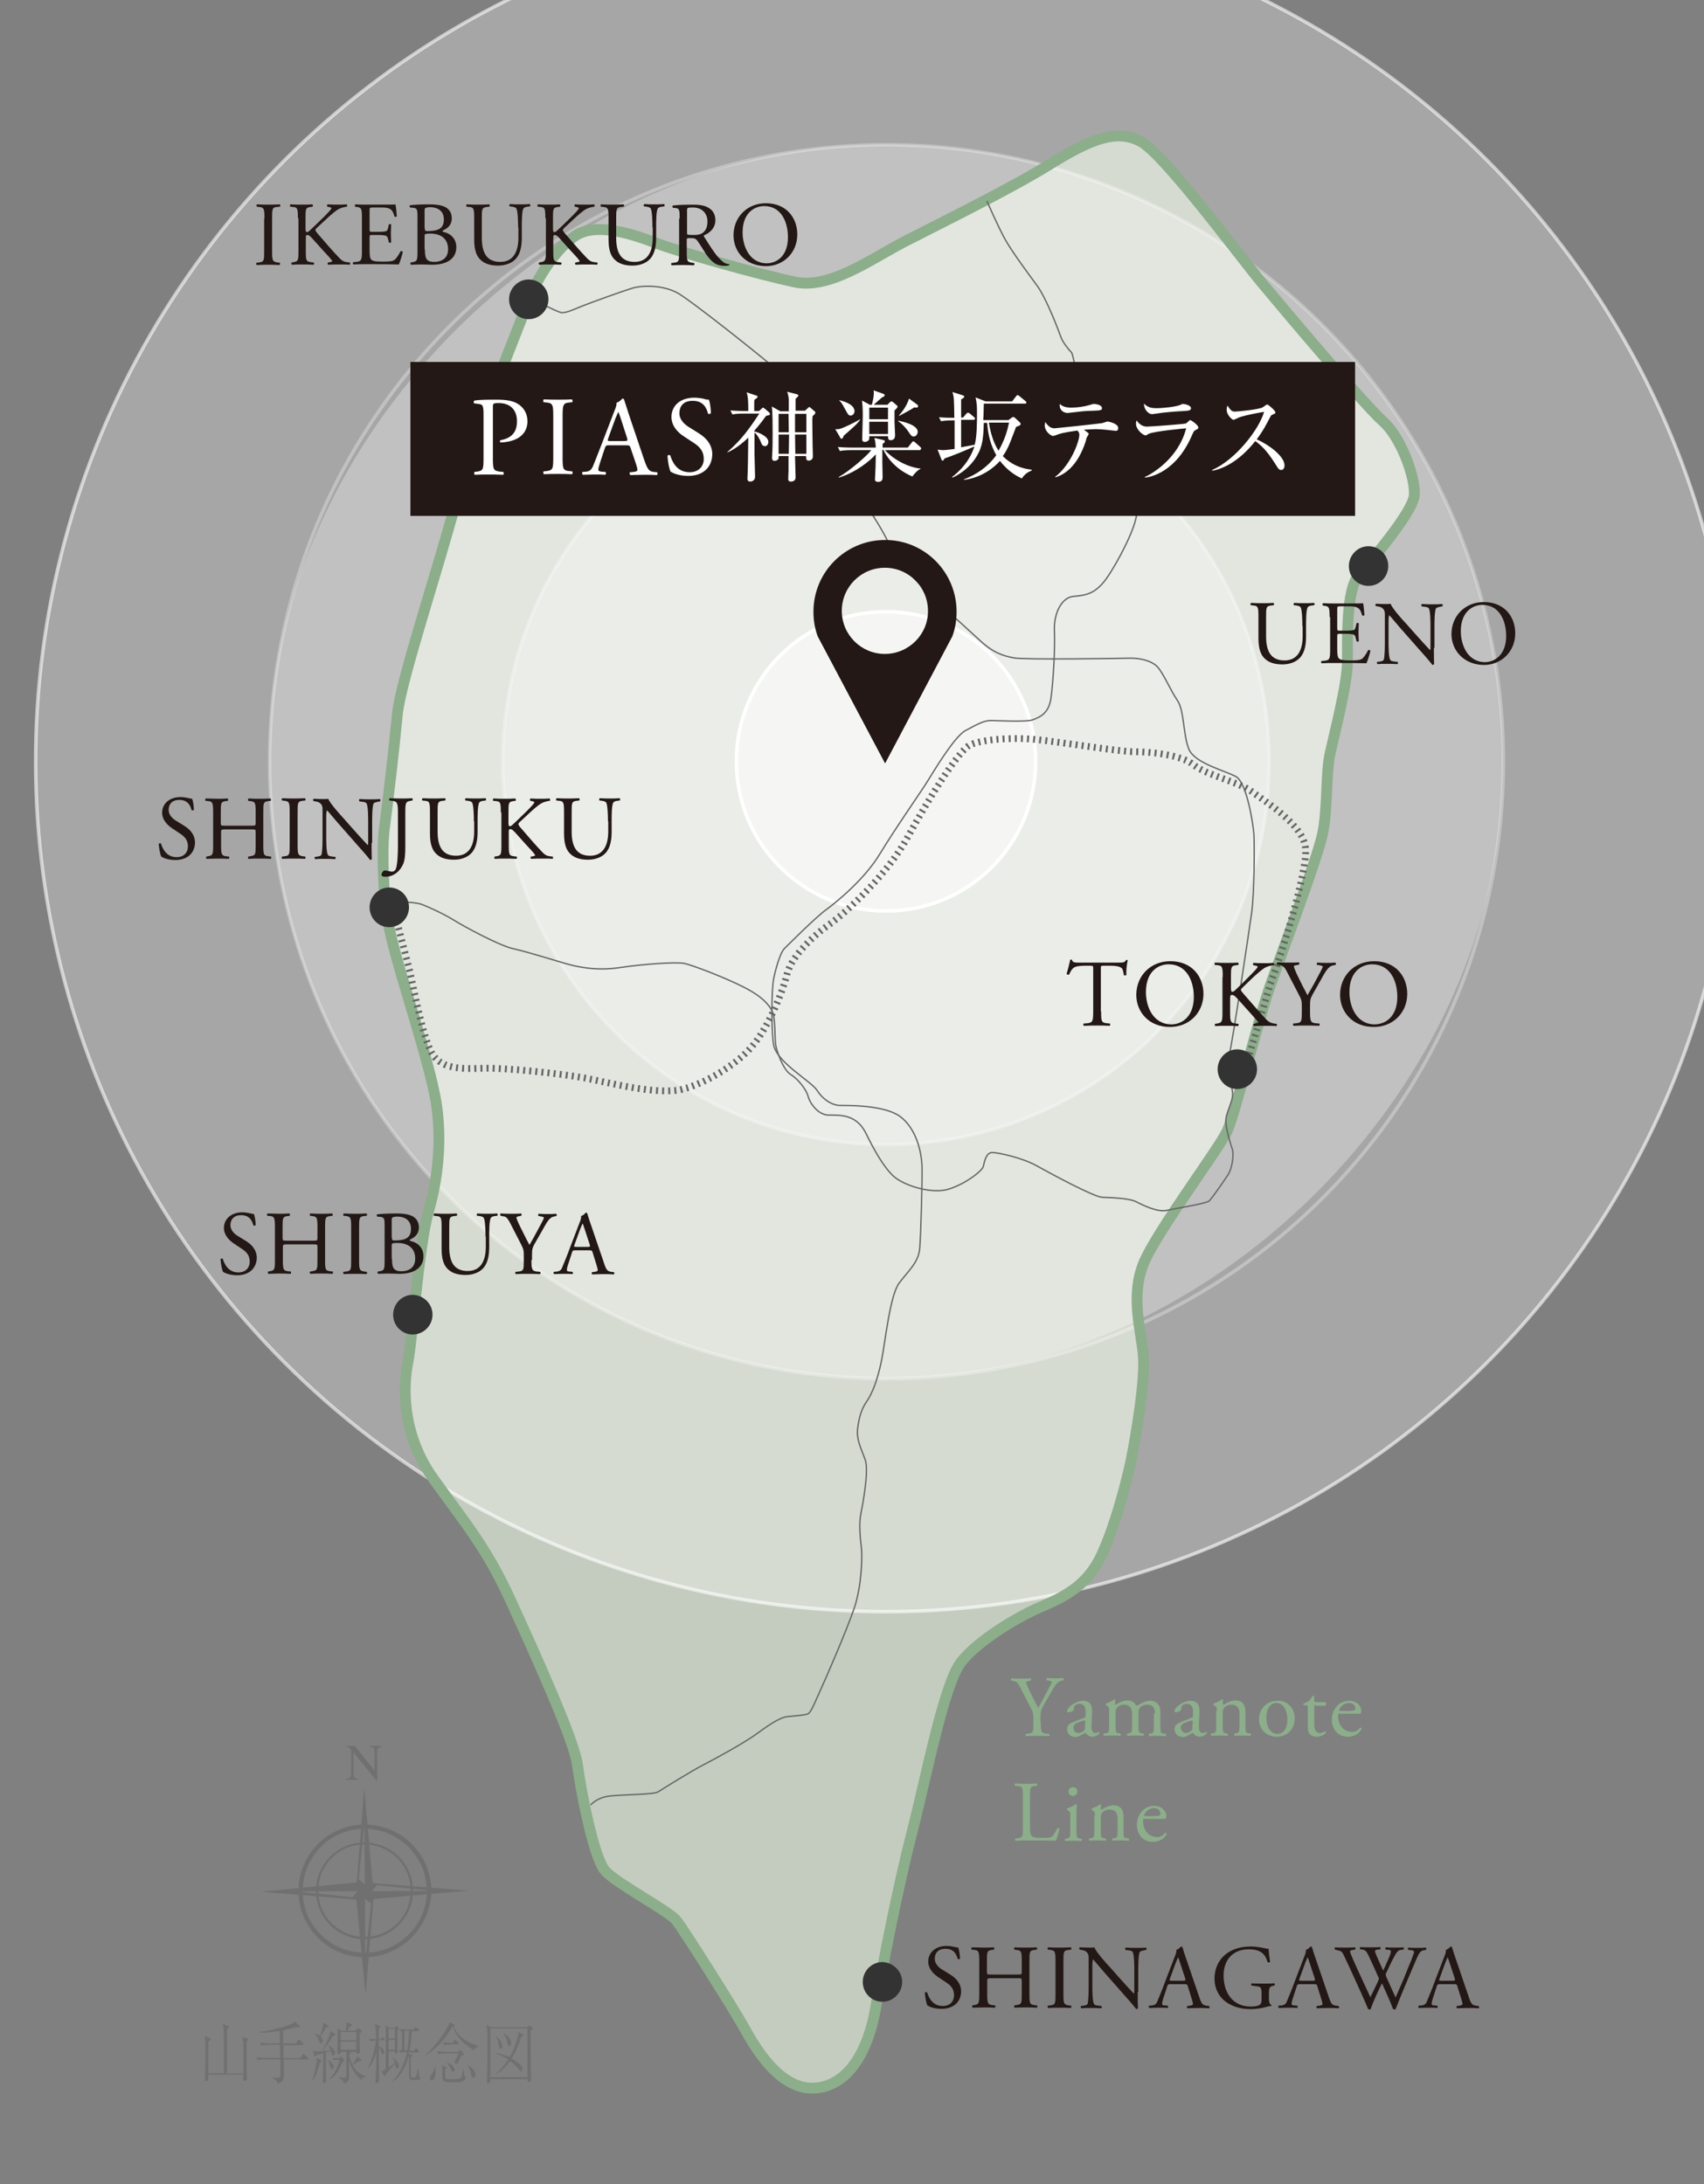 <?xml version="1.0" encoding="utf-8"?>
<!-- Generator: Adobe Illustrator 28.0.0, SVG Export Plug-In . SVG Version: 6.00 Build 0)  -->
<svg version="1.1" id="レイヤー_1" xmlns="http://www.w3.org/2000/svg" xmlns:xlink="http://www.w3.org/1999/xlink" x="0px"
	 y="0px" viewBox="0 0 601.2 770.6" style="enable-background:new 0 0 601.2 770.6;" xml:space="preserve">
<rect x="0" y="0" width="601.2" height="770.6" fill="#808080" stroke="none"/>
<style type="text/css">
	.st0{fill:#231815;}
	.st1{fill:#C4CCBF;}
	.st2{opacity:0.3;fill:#FFFFFF;}
	.st3{opacity:0.6;fill:none;stroke:#FFFFFF;stroke-width:1.236;stroke-miterlimit:10;}
	.st4{opacity:0.3;fill:none;stroke:#FFFFFF;stroke-width:1.236;stroke-miterlimit:10;}
	.st5{opacity:0.5;fill:#FFFFFF;}
	.st6{fill:none;stroke:#FFFFFF;stroke-width:1.236;stroke-miterlimit:10;}
	.st7{fill:none;stroke:#8CAE8B;stroke-width:3.824;}
	.st8{fill:none;stroke:#666666;stroke-width:0.478;}
	.st9{fill:none;stroke:#666666;stroke-width:2.39;stroke-dasharray:0.719,1.438;}
	.st10{fill:#333333;}
	.st11{fill:#8CAE8B;}
	.st12{fill:#717071;}
	.st13{fill:#FFFFFF;}
</style>
<g>
	<g>
		<path class="st0" d="M332.2,708.7c-2.7,0-4.4-0.8-5-1.2c-0.4-0.7-0.8-3-0.9-4.5c0.2-0.2,0.6-0.3,0.8-0.1c0.5,1.6,1.8,4.8,5.5,4.8
			c2.7,0,4-1.8,4-3.7c0-1.4-0.3-3-2.6-4.5l-3-2c-1.6-1.1-3.5-2.9-3.5-5.5c0-3,2.4-5.5,6.5-5.5c1,0,2.1,0.2,3,0.4
			c0.4,0.1,0.9,0.2,1.1,0.2c0.3,0.8,0.6,2.6,0.6,3.9c-0.1,0.2-0.6,0.3-0.8,0.1c-0.4-1.5-1.3-3.6-4.3-3.6c-3.1,0-3.8,2.1-3.8,3.5
			c0,1.9,1.5,3.2,2.7,3.9l2.6,1.6c2,1.2,4,3.1,4,6.1C339,706.4,336.3,708.7,332.2,708.7z"/>
		<path class="st0" d="M349.9,697.9c-1.5,0-1.6,0.1-1.6,1v4.5c0,3.4,0.2,3.8,1.9,4l0.9,0.1c0.2,0.1,0.1,0.7-0.1,0.8
			c-1.7-0.1-2.8-0.1-4.1-0.1c-1.4,0-2.5,0.1-3.7,0.1c-0.2-0.1-0.3-0.6-0.1-0.8l0.5-0.1c1.8-0.3,1.9-0.6,1.9-4v-11.5
			c0-3.4-0.2-3.9-1.9-4l-0.8-0.1c-0.2-0.1-0.1-0.7,0.1-0.8c1.6,0,2.7,0.1,4,0.1c1.2,0,2.3,0,3.7-0.1c0.2,0.1,0.3,0.7,0.1,0.8
			l-0.6,0.1c-1.9,0.2-1.9,0.7-1.9,4v3.7c0,1,0.1,1,1.6,1h9.1c1.5,0,1.6,0,1.6-1v-3.7c0-3.4-0.1-3.8-2-4l-0.6-0.1
			c-0.2-0.1-0.1-0.7,0.1-0.8c1.5,0.1,2.6,0.1,3.9,0.1c1.2,0,2.3,0,3.8-0.1c0.2,0.1,0.3,0.7,0.1,0.8l-0.7,0.1c-1.9,0.2-1.9,0.7-1.9,4
			v11.5c0,3.4,0.1,3.8,1.9,4l0.8,0.1c0.2,0.1,0.1,0.7-0.1,0.8c-1.5-0.1-2.6-0.1-3.9-0.1c-1.3,0-2.5,0-3.9,0.1
			c-0.2-0.1-0.3-0.6-0.1-0.8l0.6-0.1c2-0.3,2-0.6,2-4v-4.5c0-1-0.1-1-1.6-1H349.9z"/>
		<path class="st0" d="M372.4,692c0-3.4-0.1-3.9-1.9-4.1l-0.8-0.1c-0.2-0.1-0.1-0.7,0.1-0.8c1.6,0.1,2.7,0.1,4,0.1
			c1.3,0,2.4,0,4-0.1c0.2,0.1,0.3,0.7,0.1,0.8l-0.8,0.1c-1.9,0.2-1.9,0.7-1.9,4.1v11.4c0,3.4,0.1,3.8,1.9,4.1l0.8,0.1
			c0.2,0.1,0.1,0.7-0.1,0.8c-1.6-0.1-2.7-0.1-4-0.1c-1.3,0-2.4,0-4,0.1c-0.2-0.1-0.3-0.6-0.1-0.8l0.8-0.1c1.9-0.2,1.9-0.7,1.9-4.1
			V692z"/>
		<path class="st0" d="M401.4,702.8c0,1,0,4.8,0.1,5.6c-0.1,0.2-0.3,0.4-0.6,0.4c-0.4-0.5-1.3-1.7-4.1-4.8l-7.4-8.4
			c-0.9-1-3-3.6-3.7-4.3h-0.1c-0.1,0.4-0.2,1.1-0.2,2.1v7c0,1.5,0,5.7,0.6,6.6c0.2,0.4,0.8,0.5,1.6,0.6l1,0.1
			c0.2,0.3,0.2,0.6-0.1,0.8c-1.4-0.1-2.6-0.1-3.7-0.1c-1.3,0-2.2,0-3.3,0.1c-0.2-0.2-0.3-0.6-0.1-0.8l0.9-0.1
			c0.7-0.1,1.2-0.3,1.4-0.6c0.4-1.2,0.4-5.1,0.4-6.6V691c0-0.9,0-1.6-0.7-2.3c-0.5-0.5-1.2-0.7-2-0.8l-0.5-0.1
			c-0.2-0.2-0.2-0.7,0.1-0.8c1.3,0.1,3,0.1,3.6,0.1c0.5,0,1.1,0,1.5-0.1c0.6,1.6,4.4,5.9,5.5,7l3.1,3.5c2.2,2.5,3.8,4.2,5.3,5.8h0.1
			c0.1-0.2,0.1-0.7,0.1-1.3v-6.8c0-1.5,0-5.7-0.6-6.6c-0.2-0.3-0.7-0.5-2-0.6l-0.5-0.1c-0.2-0.2-0.2-0.7,0.1-0.8
			c1.5,0.1,2.6,0.1,3.8,0.1c1.4,0,2.2,0,3.3-0.1c0.3,0.2,0.3,0.6,0.1,0.8l-0.5,0.1c-1,0.2-1.7,0.4-1.8,0.7c-0.5,1.2-0.5,5.1-0.5,6.6
			V702.8z"/>
		<path class="st0" d="M419.1,700.8c-0.2-0.7-0.3-0.8-1.3-0.8H413c-0.8,0-1,0.1-1.2,0.8l-1.1,3.4c-0.5,1.4-0.7,2.3-0.7,2.7
			c0,0.4,0.2,0.6,0.9,0.6l1.1,0.1c0.2,0.2,0.2,0.7-0.1,0.8c-0.8-0.1-1.8-0.1-3.3-0.1c-1.1,0-2.2,0.1-3.1,0.1
			c-0.2-0.1-0.3-0.6-0.1-0.8l1.1-0.1c0.8-0.1,1.5-0.4,1.9-1.6c0.6-1.5,1.5-3.5,2.8-7.1l3.3-8.6c0.5-1.2,0.6-1.8,0.5-2.3
			c0.8-0.2,1.3-0.8,1.7-1.2c0.2,0,0.4,0.1,0.5,0.3c0.4,1.4,0.9,2.9,1.4,4.3l4.4,12.9c0.9,2.8,1.3,3.2,2.7,3.4l0.9,0.1
			c0.2,0.2,0.2,0.7,0,0.8c-1.3-0.1-2.4-0.1-3.9-0.1c-1.5,0-2.7,0.1-3.7,0.1c-0.3-0.1-0.3-0.6-0.1-0.8l0.9-0.1
			c0.7-0.1,1.1-0.3,1.1-0.6c0-0.4-0.2-0.9-0.4-1.7L419.1,700.8z M412.8,698c-0.3,0.7-0.2,0.8,0.7,0.8h3.9c0.9,0,1-0.1,0.7-1
			l-1.7-5.2c-0.3-0.8-0.5-1.6-0.7-2h-0.1c-0.1,0.2-0.4,0.9-0.8,1.9L412.8,698z"/>
		<path class="st0" d="M447.7,705c0,1.3,0.2,2,0.8,2.3c0.1,0.1,0.1,0.3,0,0.4c-0.4,0-1,0.1-1.6,0.3c-1.7,0.5-4,0.8-5.7,0.8
			c-3.8,0-7.3-1.1-9.8-3.5c-1.9-1.9-2.9-4.4-2.9-7.3c0-2.7,0.9-5.5,2.9-7.6c2.1-2.2,5.3-3.7,10.1-3.7c1.8,0,3.5,0.4,4.1,0.5
			c0.6,0.1,1.6,0.4,2,0.3c0,1.1,0.2,2.7,0.5,4.6c-0.1,0.3-0.7,0.3-0.9,0.1c-0.9-3.5-3.3-4.5-6.6-4.5c-6.2,0-8.9,4.4-8.9,9.2
			c0,6.1,3.2,11,9.6,11c2,0,3.2-0.4,3.5-1c0.2-0.2,0.3-0.8,0.3-1.8v-1.3c0-2.7-0.1-2.9-2.1-3.1l-1.4-0.2c-0.3-0.1-0.2-0.7,0-0.8
			c0.9,0.1,2.7,0.1,4.6,0.1c1.2,0,2.3,0,3.4-0.1c0.2,0.1,0.3,0.6,0,0.8l-0.5,0.1c-1.3,0.2-1.4,1.1-1.4,2.7V705z"/>
		<path class="st0" d="M464.8,700.8c-0.2-0.7-0.3-0.8-1.3-0.8h-4.8c-0.8,0-1,0.1-1.2,0.8l-1.1,3.4c-0.5,1.4-0.7,2.3-0.7,2.7
			c0,0.4,0.2,0.6,0.9,0.6l1.1,0.1c0.2,0.2,0.2,0.7-0.1,0.8c-0.8-0.1-1.8-0.1-3.3-0.1c-1.1,0-2.2,0.1-3.1,0.1
			c-0.2-0.1-0.3-0.6-0.1-0.8l1.1-0.1c0.8-0.1,1.5-0.4,1.9-1.6c0.6-1.5,1.5-3.5,2.8-7.1l3.3-8.6c0.5-1.2,0.6-1.8,0.5-2.3
			c0.8-0.2,1.3-0.8,1.7-1.2c0.2,0,0.4,0.1,0.5,0.3c0.4,1.4,0.9,2.9,1.4,4.3l4.4,12.9c0.9,2.8,1.3,3.2,2.7,3.4l0.9,0.1
			c0.2,0.2,0.2,0.7,0,0.8c-1.3-0.1-2.4-0.1-3.9-0.1c-1.5,0-2.7,0.1-3.7,0.1c-0.3-0.1-0.3-0.6-0.1-0.8l0.9-0.1
			c0.7-0.1,1.1-0.3,1.1-0.6c0-0.4-0.2-0.9-0.4-1.7L464.8,700.8z M458.5,698c-0.3,0.7-0.2,0.8,0.7,0.8h3.9c0.9,0,1-0.1,0.7-1
			l-1.7-5.2c-0.3-0.8-0.5-1.6-0.7-2h-0.1c-0.1,0.2-0.4,0.9-0.8,1.9L458.5,698z"/>
		<path class="st0" d="M471,687.8c-0.2-0.2-0.2-0.6,0.1-0.8c0.9,0.1,2.3,0.1,3.3,0.1c0.9,0,2.5,0,3.6-0.1c0.3,0.1,0.3,0.5,0.1,0.8
			l-0.7,0.1c-0.7,0.1-1.1,0.3-1.1,0.5c0,0.4,0.7,2,1.7,4.3c1.8,4,3.7,8,5.5,11.9c0.8-1.6,1.6-3.4,2.5-5.2c0.3-0.6,0.5-1.2,0.5-1.3
			c0-0.2-0.1-0.5-0.3-0.8c-1.1-2.6-2.3-5.1-3.5-7.7c-0.5-1-1-1.7-2-1.8l-0.8-0.1c-0.2-0.3-0.2-0.6,0.1-0.8c0.9,0.1,2.1,0.1,3.4,0.1
			c1.6,0,2.8,0,3.5-0.1c0.2,0.1,0.3,0.5,0.1,0.8l-0.8,0.1c-1.2,0.1-1.3,0.3-0.7,1.8c0.7,1.6,1.6,3.6,2.5,5.6
			c0.6-1.2,1.2-2.5,1.9-4.2c1.2-2.7,1-3.1,0-3.1l-1-0.1c-0.2-0.3-0.2-0.7,0.1-0.8c0.9,0.1,1.8,0.1,3,0.1c1.1,0,2.3,0,3.1-0.1
			c0.2,0.1,0.3,0.5,0.1,0.8l-0.9,0.1c-1.3,0.1-1.9,1.5-2.6,2.8c-0.7,1.2-2,4-2.5,5.1c-0.2,0.3-0.3,0.6-0.3,0.8
			c0,0.1,0.1,0.4,0.2,0.8c1.1,2.5,2.2,4.9,3.3,7.3c1-2.2,1.9-4.5,2.9-6.7c0.6-1.5,2.3-5.8,2.6-6.4c0.4-1.2,1-2.5,1-2.9
			c0-0.4-0.4-0.7-1.1-0.7l-0.9-0.1c-0.3-0.3-0.2-0.6,0-0.8c1.2,0.1,2.1,0.1,3.1,0.1c1.2,0,2.1,0,3-0.1c0.3,0.1,0.3,0.5,0.1,0.8
			l-0.6,0.1c-1.6,0.2-1.9,1.1-3.8,5.6l-2.3,5.4c-1.4,3.3-2.7,6.4-4,9.8c-0.1,0.1-0.2,0.1-0.4,0.1c-0.2,0-0.3,0-0.5-0.1
			c-1-2.8-2.9-6.8-3.9-9.1c-1.2,2.3-3.1,6.4-4,9.1c-0.1,0.1-0.2,0.1-0.4,0.1c-0.2,0-0.3,0-0.5-0.1c-0.5-1.3-1.8-4.2-2.2-5.1
			c-2-4.4-4-8.9-6.1-13.3c-0.6-1.3-1-2.2-2.3-2.3L471,687.8z"/>
		<path class="st0" d="M514.2,700.8c-0.2-0.7-0.3-0.8-1.3-0.8h-4.8c-0.8,0-1,0.1-1.2,0.8l-1.1,3.4c-0.5,1.4-0.7,2.3-0.7,2.7
			c0,0.4,0.2,0.6,0.9,0.6l1.1,0.1c0.2,0.2,0.2,0.7-0.1,0.8c-0.8-0.1-1.8-0.1-3.3-0.1c-1.1,0-2.2,0.1-3.1,0.1
			c-0.2-0.1-0.3-0.6-0.1-0.8l1.1-0.1c0.8-0.1,1.5-0.4,1.9-1.6c0.6-1.5,1.5-3.5,2.8-7.1l3.3-8.6c0.5-1.2,0.6-1.8,0.5-2.3
			c0.8-0.2,1.3-0.8,1.7-1.2c0.2,0,0.4,0.1,0.5,0.3c0.4,1.4,0.9,2.9,1.4,4.3l4.4,12.9c0.9,2.8,1.3,3.2,2.7,3.4l0.9,0.1
			c0.2,0.2,0.2,0.7,0,0.8c-1.3-0.1-2.4-0.1-3.9-0.1c-1.5,0-2.7,0.1-3.7,0.1c-0.3-0.1-0.3-0.6-0.1-0.8l0.9-0.1
			c0.7-0.1,1.1-0.3,1.1-0.6c0-0.4-0.2-0.9-0.4-1.7L514.2,700.8z M507.9,698c-0.3,0.7-0.2,0.8,0.7,0.8h3.9c0.9,0,1-0.1,0.7-1
			l-1.7-5.2c-0.3-0.8-0.5-1.6-0.7-2h-0.1c-0.1,0.2-0.4,0.9-0.8,1.9L507.9,698z"/>
	</g>
</g>
<path class="st1" d="M140.1,338.5c3.4,12.6,12.6,40.4,14.1,52.6c1.5,12.2,0.4,24.4-3.1,36.6c-3.4,12.2-5.7,45.7-7.2,53
	c-1.5,7.2-2.7,24.8,9.1,41.1c11.8,16.4,18.7,24.4,27.1,42.7c8.4,18.3,22.5,49.5,23.6,57.9c1.1,8.4,5.7,33.1,9.9,37.7
	c4.2,4.6,22.5,14.1,25.1,17.5c2.7,3.4,20.2,31.2,23.6,37.3c3.4,6.1,12.6,23.2,25.9,21.7c13.3-1.5,19.1-17.1,21-29.7
	c1.9-12.6,7.9-42.5,12.7-61c5.1-19.9,11.2-52.1,17.3-59.7c6.1-7.6,19.8-15.8,27.8-19.2c8-3.4,15.8-7.2,20.8-16.7
	c5-9.5,9.9-28.2,11.4-35.8c1.5-7.6,4.9-27.1,4.2-36.2c-0.8-9.1-4.6-20.9,0-32.4c4.6-11.4,27.1-41.1,29.7-47.2
	c2.7-6.1,11-39.6,15.2-51.4c4.2-11.8,16.4-44.2,18.3-53c1.9-8.8,1.1-21.7,2.7-28.6c1.5-6.9,6.1-24.4,6.1-32.4c0-8-0.4-25.1,3.8-30.1
	c4.2-5,19.4-22.5,19.8-28.6c0.4-6.1-4.6-20.2-11-25.9c-6.5-5.7-35.4-40-42.7-48.8C438,91.2,411,54.6,402.6,50
	c-8.4-4.6-17.5-1.1-31.6,7.6c-14.1,8.8-38.9,21-51.4,27.4c-12.6,6.5-26.7,17.1-39.2,14.5c-12.6-2.7-40-10.3-49.9-14.1
	c-9.9-3.8-20.9-6.5-27.4-2.3c-6.5,4.2-13.7,14.5-17.5,25.1c-3.8,10.7-18.7,45.7-24.8,69c-6.1,23.2-19.4,62.9-20.6,74.7
	c-1.1,11.8-3.4,31.6-4.6,40.4c-1.1,8.8,0,25.1,0.8,30.1C137,327.4,140.1,338.5,140.1,338.5z"/>
<path class="st2" d="M334.2,567.9C151.8,580.7,0.6,429.4,13.4,247.1C23.8,98.8,142.8-20.2,291-30.6
	c182.4-12.8,333.6,138.4,320.8,320.8C601.4,438.5,482.5,557.4,334.2,567.9z"/>
<path class="st2" d="M330.4,485.5C196.5,496.2,85,384.8,95.7,250.8c8-100.4,98.7-191,199.1-199.1c134-10.7,245.5,100.7,234.7,234.7
	C521.5,386.8,430.8,477.5,330.4,485.5z"/>
<path class="st2" d="M326.6,403.1c-85.5,8.6-157-63-148.4-148.4c6.4-63.5,57.1-114.2,120.6-120.6c85.5-8.6,157,63,148.4,148.4
	C440.7,346,390,396.7,326.6,403.1z"/>
<ellipse transform="matrix(0.707 -0.707 0.707 0.707 -98.377 299.731)" class="st3" cx="312.6" cy="268.6" rx="300" ry="300"/>
<ellipse transform="matrix(0.168 -0.986 0.986 0.168 -4.578 531.813)" class="st4" cx="312.6" cy="268.6" rx="217.6" ry="217.6"/>
<path class="st4" d="M312.6,403.8c-74.6,0-135.2-60.7-135.2-135.2c0-74.6,60.7-135.2,135.2-135.2c74.6,0,135.2,60.7,135.2,135.2
	C447.8,343.2,387.2,403.8,312.6,403.8z"/>
<path class="st5" d="M260.4,276.7c-5.3-35.5,24.8-65.6,60.3-60.3c22.7,3.4,40.7,21.4,44.1,44.1c5.3,35.5-24.8,65.6-60.3,60.3
	C281.9,317.5,263.8,299.4,260.4,276.7z"/>
<path class="st6" d="M259.8,268.6c0-29.2,23.6-52.8,52.8-52.8c29.2,0,52.8,23.6,52.8,52.8c0,29.2-23.6,52.8-52.8,52.8
	C283.5,321.4,259.8,297.8,259.8,268.6z"/>
<path class="st7" d="M140.1,338.5c3.4,12.6,12.6,40.4,14.1,52.6c1.5,12.2,0.4,24.4-3.1,36.6c-3.4,12.2-5.7,45.7-7.2,53
	c-1.5,7.2-2.7,24.8,9.1,41.1c11.8,16.4,18.7,24.4,27.1,42.7c8.4,18.3,22.5,49.5,23.6,57.9c1.1,8.4,5.7,33.1,9.9,37.7
	c4.2,4.6,22.5,14.1,25.1,17.5c2.7,3.4,20.2,31.2,23.6,37.3c3.4,6.1,12.6,23.2,25.9,21.7c13.3-1.5,19.1-17.1,21-29.7
	c1.9-12.6,7.9-42.5,12.7-61c5.1-19.9,11.2-52.1,17.3-59.7c6.1-7.6,19.8-15.8,27.8-19.2c8-3.4,15.8-7.2,20.8-16.7
	c5-9.5,9.9-28.2,11.4-35.8c1.5-7.6,4.9-27.1,4.2-36.2c-0.8-9.1-4.6-20.9,0-32.4c4.6-11.4,27.1-41.1,29.7-47.2
	c2.7-6.1,11-39.6,15.2-51.4c4.2-11.8,16.4-44.2,18.3-53c1.9-8.8,1.1-21.7,2.7-28.6c1.5-6.9,6.1-24.4,6.1-32.4c0-8-0.4-25.1,3.8-30.1
	c4.2-5,19.4-22.5,19.8-28.6c0.4-6.1-4.6-20.2-11-25.9c-6.5-5.7-35.4-40-42.7-48.8C438,91.2,411,54.6,402.6,50
	c-8.4-4.6-17.5-1.1-31.6,7.6c-14.1,8.8-38.9,21-51.4,27.4c-12.6,6.5-26.7,17.1-39.2,14.5c-12.6-2.7-40-10.3-49.9-14.1
	c-9.9-3.8-20.9-6.5-27.4-2.3c-6.5,4.2-13.7,14.5-17.5,25.1c-3.8,10.7-18.7,45.7-24.8,69c-6.1,23.2-19.4,62.9-20.6,74.7
	c-1.1,11.8-3.4,31.6-4.6,40.4c-1.1,8.8,0,25.1,0.8,30.1C137,327.4,140.1,338.5,140.1,338.5z"/>
<path class="st8" d="M141.2,318.2c0,0,5.3,0,7.7,0.9c2.4,0.9,7.6,3.3,11.2,5.5c3.5,2.2,16,9,21,10.1c5,1.1,15.1,4.3,18.7,5.3
	c3.5,1,10.2,2.6,18.6,1.4c8.4-1.3,20.4-2.1,23.1-1.5c2.7,0.6,13.7,4.7,21,8.4c7.3,3.7,9.4,7,10.2,9.1c0.8,2.1,0.7,8.5,0.9,10.7
	c0.2,2.2,2.6,9.3,5.4,11c2.8,1.7,5.6,5.6,6.1,7.6c0.4,2,3.3,6.7,7.3,6.7c4,0,9.7-0.3,13,6.2c3.2,6.5,6.4,12.2,10,15.5
	c3.7,3.2,13.6,6.4,19.7,4.3c6.2-2.1,11.4-6.4,11.8-7.8c0.4-1.5,0.9-5.1,3.3-5c2.4,0.1,10.6,1.9,15.6,4.7c5,2.8,20.2,11,23.1,11.1
	c2.9,0.1,9.4,0.3,11.8,1.5c2.4,1.2,7.7,3.9,11,3.1c3.2-0.7,13.9-2.4,14.9-3.3c1-0.9,5.3-7.2,6.7-9.3c1.4-2.1,2.1-7,1.5-8.9
	c-0.6-1.9-2.8-8.5-2.2-11.3c0.6-2.8,2.5-6.2,2.3-8.5c-0.2-2.3-0.7-3-1.9-5.1c-1.1-2.2-0.3-5,0.7-8.5c1-3.4,6.9-43,7.9-50.1
	c1-7.1,1-24.1,0.8-27.6c-0.2-3.4-2.5-18.3-6.3-20.4c-3.8-2.1-14.5-4.7-16.6-9.6c-2.1-4.9-1.6-13.7-4.1-17.3c-2.5-3.7-4.9-9.5-7-11.8
	c-2.1-2.3-6.6-3.2-9.9-3.1c-3.3,0.1-37.3,0.6-40.8-0.1c-3.6-0.7-7-1.6-11.8-6c-4.8-4.4-13.9-12.6-18.1-16.8
	c-4.2-4.2-11.4-10.9-13.6-16.2c-2.2-5.3-7.1-12.7-8.8-15c-1.7-2.3-9.7-9.7-11.1-14.5c-1.4-4.8-3.8-13.7-6.5-17.9
	c-2.7-4.2-10.1-12.1-16.7-17.7c-6.6-5.5-25.9-20.8-31.3-24.2c-5.4-3.4-13.3-3.2-16.8-2.1c-3.6,1.1-14.1,4.9-17.4,6.2
	c-3.3,1.3-6.2,2.8-7.9,2.3c-1.8-0.5-10.4-4.9-10.4-4.9"/>
<path class="st8" d="M208.4,636.8c0,0,2.1-2.7,6.9-3.2c4.8-0.5,15.4-0.5,16.8-1.4c1.4-0.9,12.5-7.8,16.1-9.6
	c3.6-1.8,14.5-7.8,18.6-10.8c4.1-3,8.2-5.9,11.1-6.2c3-0.3,6.2-0.5,7.2-1c1-0.5,2.2-3.5,3.9-7.3c1.8-3.8,10-22.7,12.5-30.3
	c2.5-7.6,2.8-17.9,2.4-21.1c-0.4-3.2-0.9-8.2-0.2-11.7c0.7-3.5,3-15.6,1.5-19.4c-1.4-3.8-3.1-6.9-2.6-10.9c0.5-4,1.4-6.9,3.2-9.5
	c1.8-2.6,3.7-7.1,5.2-14.3c1.4-7.2,3-23,6.2-27.4c3.2-4.3,6.9-7.3,7.3-12.3c0.4-4.9,0.9-23.1,0.8-28.6c-0.1-5.5-2.1-13.7-7.7-17.9
	c-5.7-4.1-18.3-3.9-21.1-3.9c-2.8,0-6.1-2-8.2-5.3c-2.1-3.3-14.4-9.9-15.4-16.3c-0.9-6.4-0.6-19.6,0-22.8c0.6-3.2,2.3-9.4,3.8-10.9
	c1.5-1.5,11.2-11.2,14.7-13.7c3.4-2.5,13.5-10.6,19-19.7c5.5-9.1,15.2-22.9,17.1-26.1c2-3.2,9.4-15.6,13.2-17.5
	c3.8-2,6.3-3.5,8.8-3.5c2.5,0,12.8,0.6,15-0.3c2.2-0.9,5.5-2,6.3-7.6c0.8-5.7,1.5-18,1.2-23.9c-0.2-6,2.5-11.6,6.7-12
	c4.2-0.4,7.6-0.7,11.6-6.2c3.9-5.5,10.7-18.4,10.7-23.1c0-4.7-4.1-13.4-8.1-19.1c-3.9-5.7-11.2-15.8-12.1-22.5
	c-0.9-6.7-2.1-14.5-2.8-15.2c-0.7-0.7-3-3.4-3.7-5.4c-0.7-2-5-13.4-8.3-18c-3.3-4.5-8.9-12-11.4-16.5c-2.5-4.5-6.4-13.5-6.4-13.5"/>
<path class="st9" d="M139,321.1l5.6,21.6c1.6,7.1,5,25.5,8.4,29.8c3.4,4.4,9,4.7,17.1,4.4c8.1-0.3,28,1.9,36.1,3.4
	c8.1,1.5,25.8,6.2,34.5,4c8.7-2.2,20.2-9.3,25.5-16.2c5.3-6.8,9.9-18,11.5-24.5c1.6-6.5,9.9-14,15.2-17.7
	c5.3-3.7,20.2-17.4,27.3-30.5c7.1-13,18-30.8,22.1-32.6c4-1.9,14.6-2.8,23.3-1.9c8.7,0.9,29.5,4.3,34.5,4.3c5,0,16.5,0.9,21.1,4.7
	c4.7,3.7,15.9,5.9,20.8,9.6c5,3.7,17.7,11.5,18.6,19.6c0.9,8.1-9,39.4-12.4,48l-8,27"/>
<path class="st10" d="M144.3,320.1c0,3.8-3.1,7-7,7c-3.8,0-6.9-3.1-6.9-7c0-3.8,3.1-7,6.9-7C141.2,313.1,144.3,316.2,144.3,320.1z"
	/>
<path class="st10" d="M193.5,105.6c0,3.8-3.1,7-7,7c-3.8,0-6.9-3.1-6.9-7c0-3.8,3.1-7,6.9-7C190.4,98.6,193.5,101.7,193.5,105.6z"/>
<path class="st10" d="M489.8,199.7c0,3.8-3.1,7-7,7c-3.8,0-6.9-3.1-6.9-7c0-3.8,3.1-7,6.9-7C486.7,192.7,489.8,195.8,489.8,199.7z"
	/>
<path class="st10" d="M152.6,463.8c0,3.8-3.1,7-7,7c-3.8,0-6.9-3.1-6.9-7c0-3.8,3.1-7,6.9-7C149.5,456.9,152.6,460,152.6,463.8z"/>
<path class="st10" d="M318.3,699.2c0,3.8-3.1,7-7,7c-3.8,0-6.9-3.1-6.9-7c0-3.8,3.1-7,6.9-7C315.1,692.3,318.3,695.4,318.3,699.2z"
	/>
<path class="st10" d="M443.5,377.2c0,3.8-3.1,7-7,7c-3.8,0-6.9-3.1-6.9-7c0-3.8,3.1-7,6.9-7C440.3,370.2,443.5,373.3,443.5,377.2z"
	/>
<g>
	<path class="st11" d="M367.2,607.7c0,3.2,0.2,3.7,1.8,3.9l1.2,0.1c0.2,0.2,0.1,0.7-0.1,0.8c-1.9-0.1-2.9-0.1-4.1-0.1
		c-1.3,0-2.4,0-4,0.1c-0.2-0.1-0.2-0.6-0.1-0.8l0.9-0.1c1.8-0.2,1.8-0.6,1.8-3.9v-1.5c0-1.7-0.1-2.1-1-3.8l-3.6-7
		c-1-2-1.5-2.2-2.4-2.3l-0.8-0.2c-0.2-0.2-0.1-0.6,0.1-0.8c1,0.1,2.1,0.1,3.5,0.1c1.4,0,2.5,0,3.2-0.1c0.3,0.1,0.3,0.6,0.1,0.8
		l-0.4,0.1c-1.1,0.2-1.3,0.3-1.3,0.5c0,0.3,0.8,2,0.9,2.3c1.1,2.2,2.2,4.6,3.4,6.7c0.9-1.6,1.9-3.4,2.8-5.1c0.8-1.6,2-3.6,2-4
		c0-0.2-0.5-0.4-1.3-0.5l-0.5-0.1c-0.2-0.2-0.2-0.6,0.1-0.8c1.1,0.1,2,0.1,2.9,0.1c0.9,0,1.8,0,2.8-0.1c0.2,0.1,0.3,0.6,0.1,0.8
		l-0.8,0.2c-1.6,0.3-2.5,2.2-4,4.8l-1.9,3.3c-1.3,2.3-1.4,2.6-1.4,4.9V607.7z"/>
	<path class="st11" d="M382.5,606c0.5-0.2,0.5-0.4,0.5-0.9l0-1.4c0-1.1-0.3-2.6-2.2-2.6c-0.8,0-1.9,0.4-1.9,1.4c0,0.5-0.1,0.8-0.3,1
		c-0.5,0.4-1.3,0.6-1.7,0.6c-0.3,0-0.4-0.2-0.4-0.4c0-1.6,3.4-3.7,5.6-3.7c2.2,0,3.2,1.3,3.2,3.5l-0.2,5.3c-0.1,1.4,0.2,2.6,1.4,2.6
		c0.3,0,0.6-0.1,0.8-0.2c0.2-0.1,0.3-0.2,0.4-0.2c0.1,0,0.2,0.2,0.2,0.4c0,0.2-1.1,1.3-2.5,1.3c-0.7,0-1.5-0.3-2-0.9
		c-0.1-0.2-0.3-0.4-0.5-0.4c-0.2,0-0.6,0.3-1.2,0.6c-0.7,0.4-1.3,0.8-2.2,0.8c-0.9,0-1.6-0.2-2.1-0.7c-0.6-0.5-0.9-1.3-0.9-2.1
		c0-1.2,0.6-1.9,2.5-2.6L382.5,606z M380.6,611.4c0.6,0,1.5-0.5,1.8-0.8c0.4-0.4,0.4-0.8,0.4-1.4l0.1-1.8c0-0.3-0.1-0.4-0.3-0.4
		s-0.7,0.1-1.2,0.3c-1.8,0.6-2.7,1.1-2.7,2.2C378.7,610,379,611.4,380.6,611.4z"/>
	<path class="st11" d="M407.5,604.5c0-2.1-0.9-3.1-2.8-3.1c-1.2,0-2.1,0.5-2.5,1.1c-0.4,0.5-0.5,0.8-0.5,1.8v4.6
		c0,2.2,0.1,2.5,1.2,2.6l0.6,0.1c0.2,0.2,0.1,0.7-0.1,0.8c-0.9-0.1-1.8-0.1-2.8-0.1c-1.1,0-1.9,0-2.8,0.1c-0.2-0.1-0.3-0.6-0.1-0.8
		l0.5-0.1c1.1-0.2,1.2-0.5,1.2-2.6v-4.4c0-2-0.9-3.1-2.8-3.1c-1.2,0-2.1,0.5-2.5,1.1c-0.3,0.4-0.5,0.8-0.5,1.7v4.7
		c0,2.2,0.1,2.5,1.2,2.6l0.5,0.1c0.2,0.2,0.2,0.7-0.1,0.8c-0.8-0.1-1.7-0.1-2.8-0.1c-1.1,0-2,0-2.9,0.1c-0.2-0.1-0.3-0.6-0.1-0.8
		l0.7-0.1c1.1-0.2,1.2-0.5,1.2-2.6v-5.3c0-1.2,0-1.3-0.8-1.9l-0.3-0.2c-0.1-0.1-0.1-0.5,0-0.5c0.7-0.2,2.4-1,3-1.5
		c0.1,0,0.3,0.1,0.3,0.2c-0.1,0.7-0.1,1.2-0.1,1.4c0,0.2,0.1,0.3,0.3,0.3c1.2-0.8,2.6-1.5,4-1.5c1.5,0,2.4,0.5,3.2,1.8
		c0.3,0.1,0.5-0.1,0.8-0.2c1.2-0.8,2.7-1.5,4.1-1.5c2.4,0,3.6,1.7,3.6,3.8v5.2c0,2.2,0.1,2.5,1.2,2.6l0.7,0.1
		c0.2,0.2,0.2,0.7-0.1,0.8c-1-0.1-1.9-0.1-2.9-0.1c-1.1,0-1.9,0-2.8,0.1c-0.2-0.1-0.3-0.6-0.1-0.8l0.5-0.1c1.1-0.2,1.2-0.5,1.2-2.6
		V604.5z"/>
	<path class="st11" d="M420.4,606c0.5-0.2,0.5-0.4,0.5-0.9l0-1.4c0-1.1-0.3-2.6-2.2-2.6c-0.8,0-1.9,0.4-1.9,1.4c0,0.5-0.1,0.8-0.3,1
		c-0.5,0.4-1.3,0.6-1.7,0.6c-0.3,0-0.4-0.2-0.4-0.4c0-1.6,3.4-3.7,5.6-3.7c2.2,0,3.2,1.3,3.2,3.5l-0.2,5.3c-0.1,1.4,0.2,2.6,1.4,2.6
		c0.3,0,0.6-0.1,0.8-0.2c0.2-0.1,0.3-0.2,0.4-0.2c0.1,0,0.2,0.2,0.2,0.4c0,0.2-1.1,1.3-2.5,1.3c-0.7,0-1.5-0.3-2-0.9
		c-0.1-0.2-0.3-0.4-0.5-0.4c-0.2,0-0.6,0.3-1.2,0.6c-0.7,0.4-1.3,0.8-2.2,0.8c-0.9,0-1.6-0.2-2.1-0.7c-0.6-0.5-0.9-1.3-0.9-2.1
		c0-1.2,0.6-1.9,2.5-2.6L420.4,606z M418.5,611.4c0.6,0,1.5-0.5,1.8-0.8c0.4-0.4,0.4-0.8,0.4-1.4l0.1-1.8c0-0.3-0.1-0.4-0.3-0.4
		s-0.7,0.1-1.2,0.3c-1.8,0.6-2.7,1.1-2.7,2.2C416.6,610,417,611.4,418.5,611.4z"/>
	<path class="st11" d="M429.3,603.6c0-1.2,0-1.3-0.8-1.9l-0.3-0.2c-0.1-0.1-0.1-0.5,0-0.5c0.7-0.2,2.4-1,3-1.5
		c0.1,0,0.3,0.1,0.3,0.2c-0.1,0.7-0.1,1.2-0.1,1.4c0,0.2,0.1,0.3,0.3,0.3c1.3-0.8,2.7-1.5,4.2-1.5c2.5,0,3.5,1.7,3.5,3.8v5.2
		c0,2.2,0.1,2.5,1.2,2.6l0.7,0.1c0.2,0.2,0.1,0.7-0.1,0.8c-0.9-0.1-1.8-0.1-2.8-0.1c-1.1,0-2,0-2.8,0.1c-0.2-0.1-0.3-0.6-0.1-0.8
		l0.6-0.1c1.1-0.2,1.2-0.5,1.2-2.6v-4.5c0-1.7-0.8-3-2.8-3c-1.2,0-2.1,0.5-2.6,1.1c-0.4,0.5-0.5,0.9-0.5,1.8v4.6
		c0,2.2,0.1,2.5,1.2,2.6l0.5,0.1c0.2,0.2,0.2,0.7-0.1,0.8c-0.8-0.1-1.7-0.1-2.8-0.1c-1.1,0-2,0-2.8,0.1c-0.2-0.1-0.3-0.6-0.1-0.8
		l0.6-0.1c1.1-0.2,1.2-0.5,1.2-2.6V603.6z"/>
	<path class="st11" d="M456.8,606.2c0,3.8-2.6,6.5-6.4,6.5c-3.5,0-6.2-2.5-6.2-6.2c0-3.8,2.9-6.5,6.5-6.5
		C454.1,599.9,456.8,602.5,456.8,606.2z M450.3,600.8c-2,0-3.5,1.9-3.5,5.2c0,2.8,1.2,5.7,3.9,5.7s3.5-2.8,3.5-5.1
		C454.2,604.1,453.2,600.8,450.3,600.8z"/>
	<path class="st11" d="M464.2,601.6c-0.5,0-0.5,0.1-0.5,0.7v5.7c0,1.8,0.2,3.4,2.2,3.4c0.3,0,0.6-0.1,0.8-0.2
		c0.3-0.1,0.7-0.4,0.8-0.4c0.2,0,0.4,0.3,0.3,0.5c-0.5,0.6-1.6,1.4-3.2,1.4c-2.6,0-3.2-1.5-3.2-3.3v-6.9c0-0.8,0-0.9-0.6-0.9H460
		c-0.2-0.1-0.2-0.5-0.1-0.6c0.9-0.3,1.6-0.7,1.9-0.9c0.4-0.4,1-1.2,1.3-1.8c0.2-0.1,0.5-0.1,0.6,0.2v1.4c0,0.5,0,0.6,0.5,0.6h3.4
		c0.4,0.3,0.3,1.1,0,1.3H464.2z"/>
	<path class="st11" d="M472.9,604.5c-0.8,0-0.8,0.1-0.8,0.8c0,3.1,1.8,5.7,5,5.7c1,0,1.8-0.3,2.8-1.5c0.3-0.1,0.5,0.1,0.5,0.4
		c-1,2.1-3.2,2.8-4.8,2.8c-2,0-3.5-0.8-4.4-2c-0.9-1.2-1.3-2.6-1.3-3.9c0-3.7,2.5-6.8,6.1-6.8c2.6,0,4.3,1.8,4.3,3.6
		c0,0.4-0.1,0.7-0.1,0.8c-0.1,0.2-0.5,0.2-1.8,0.2H472.9z M474.8,603.6c2.2,0,2.9-0.1,3.2-0.3c0.1-0.1,0.2-0.2,0.2-0.6
		c0-0.8-0.6-1.9-2.3-1.9c-1.8,0-3.3,1.6-3.4,2.6c0,0.1,0,0.2,0.2,0.2H474.8z"/>
	<path class="st11" d="M360.9,633.9c0-3.2-0.1-3.7-2-3.8l-0.8-0.1c-0.2-0.1-0.1-0.7,0.1-0.8c1.7,0.1,2.7,0.1,3.9,0.1
		c1.2,0,2.2,0,3.7-0.1c0.2,0.1,0.2,0.6,0.1,0.8l-0.7,0.1c-1.8,0.2-1.8,0.6-1.8,3.8v10.5c0,1.9,0.1,2.7,0.6,3.3
		c0.3,0.3,0.9,0.7,3.3,0.7c2.6,0,3.2-0.1,3.7-0.4c0.6-0.4,1.4-1.5,2-3c0.2-0.2,0.8,0,0.8,0.2c0,0.3-0.8,3.4-1.3,4.2
		c-1.5-0.1-4.4-0.1-7.5-0.1h-2.8c-1.3,0-2.2,0-3.9,0.1c-0.2-0.1-0.2-0.6-0.1-0.8l0.9-0.1c1.8-0.2,1.8-0.6,1.8-3.8V633.9z"/>
	<path class="st11" d="M377.6,640.6c0-1.2,0-1.3-0.8-1.9l-0.3-0.2c-0.1-0.1-0.1-0.5,0-0.5c0.7-0.2,2.4-1,3.1-1.5
		c0.2,0,0.3,0.1,0.3,0.2c-0.1,1.1-0.1,2.5-0.1,3.8v5.5c0,2.2,0.1,2.5,1.2,2.6l0.6,0.1c0.2,0.2,0.1,0.7-0.1,0.8
		c-0.9-0.1-1.8-0.1-2.8-0.1c-1.1,0-2,0-2.8,0.1c-0.2-0.1-0.3-0.6-0.1-0.8l0.6-0.1c1.1-0.2,1.2-0.5,1.2-2.6V640.6z M380.1,632
		c0,1.1-0.8,1.6-1.6,1.6c-0.9,0-1.5-0.7-1.5-1.5c0-1,0.7-1.6,1.6-1.6S380.1,631.1,380.1,632z"/>
	<path class="st11" d="M386.3,640.6c0-1.2,0-1.3-0.8-1.9l-0.3-0.2c-0.1-0.1-0.1-0.5,0-0.5c0.7-0.2,2.4-1,3-1.5
		c0.1,0,0.3,0.1,0.3,0.2c-0.1,0.7-0.1,1.2-0.1,1.4c0,0.2,0.1,0.3,0.3,0.3c1.3-0.8,2.7-1.5,4.2-1.5c2.5,0,3.5,1.7,3.5,3.8v5.2
		c0,2.2,0.1,2.5,1.2,2.6l0.7,0.1c0.2,0.2,0.1,0.7-0.1,0.8c-0.9-0.1-1.8-0.1-2.8-0.1c-1.1,0-2,0-2.8,0.1c-0.2-0.1-0.3-0.6-0.1-0.8
		l0.6-0.1c1.1-0.2,1.2-0.5,1.2-2.6v-4.5c0-1.7-0.8-3-2.8-3c-1.2,0-2.2,0.5-2.6,1.1c-0.4,0.5-0.5,0.9-0.5,1.8v4.6
		c0,2.2,0.1,2.5,1.2,2.6l0.5,0.1c0.2,0.2,0.2,0.7-0.1,0.8c-0.8-0.1-1.7-0.1-2.8-0.1c-1.1,0-2,0-2.8,0.1c-0.2-0.1-0.3-0.6-0.1-0.8
		l0.6-0.1c1.1-0.2,1.2-0.5,1.2-2.6V640.6z"/>
	<path class="st11" d="M404.1,641.6c-0.8,0-0.8,0.1-0.8,0.8c0,3.1,1.8,5.7,5,5.7c1,0,1.8-0.3,2.8-1.5c0.3-0.1,0.5,0.1,0.5,0.4
		c-1,2.1-3.2,2.8-4.8,2.8c-2,0-3.5-0.8-4.4-2c-0.9-1.2-1.3-2.6-1.3-3.9c0-3.7,2.5-6.8,6.1-6.8c2.6,0,4.3,1.8,4.3,3.6
		c0,0.4-0.1,0.7-0.1,0.8c-0.1,0.2-0.5,0.2-1.8,0.2H404.1z M406,640.7c2.2,0,2.9-0.1,3.2-0.3c0.1-0.1,0.2-0.2,0.2-0.6
		c0-0.8-0.6-1.9-2.3-1.9c-1.8,0-3.3,1.6-3.4,2.6c0,0.1,0,0.2,0.2,0.2H406z"/>
</g>
<g>
	<g>
		<path class="st12" d="M87,720.2c0,0.8,0,1.2,0,3.5c0,0.4,0,4.7,0,6c0.1,2.4,0.1,2.7,0.1,3.3c0,0.4,0,1.1-0.8,1.1
			c-0.5,0-0.5-0.4-0.5-0.9c0-0.2,0.1-1.2,0.1-1.3H73.5c0,1.5,0,1.7,0,1.8c-0.1,0.3-0.6,0.5-0.8,0.5c-0.4,0-0.4-0.5-0.4-0.7
			c0-0.5,0-1.3,0.1-1.8c0.1-3.2,0.1-7.6,0.1-8c0-3.2-0.1-4.3-0.3-5.4L74,719c0.2,0.1,0.3,0.1,0.3,0.4c0,0.2-0.2,0.4-0.8,0.8
			c0,1,0,11.1,0,11.2H79c0-1.8,0-10,0-11.6c0-3.5-0.1-4.2-0.4-5.7l1.9,0.6c0.2,0.1,0.3,0.1,0.3,0.3c0,0.3-0.2,0.5-0.7,0.9
			c0,0.1,0,0.4,0,0.5c0,4.4,0,4.9,0,9.4v5.3v0.4h5.8c0.1-3,0-8.1,0-9.3c0-1.7-0.1-2.4-0.4-3.6l1.8,0.6c0.3,0.1,0.4,0.2,0.4,0.4
			C87.7,719.7,87.4,719.9,87,720.2z"/>
		<path class="st12" d="M108.5,726.5h-8.4c0,0.9,0.1,5,0.1,5.6c0,0.6,0,1.3-0.6,2c-0.5,0.7-1.2,0.9-1.6,1c-0.2-0.7-0.4-1.2-2.1-2.1
			l0-0.1c0.3,0,1.7,0.1,2,0.1c0.8,0,1-0.1,1-1.1c0-1.6,0-3.8,0-5.4h-5.4c-0.7,0-1.8,0.1-2.6,0.3l-0.5-1c1.5,0.1,2.9,0.2,3.3,0.2h5.1
			v-1.2c0-1.7,0-1.9,0-3.4h-4c-0.7,0-1.8,0.1-2.6,0.3l-0.5-1c1.5,0.1,3,0.2,3.3,0.2h3.7v-4.4c-1.4,0.2-3.9,0.6-5.8,0.6
			c-0.4,0-0.9,0-1.5-0.1v-0.2c0.9,0,4.3-0.4,10.2-2.3c1.8-0.6,2-0.8,2.4-1.3l1.6,1.4c0.1,0.1,0.1,0.2,0.1,0.3c0,0.3-0.2,0.4-0.3,0.4
			c0,0-0.8-0.2-0.8-0.2c-1.6,0.5-3.1,0.9-4.7,1.2v4.6h4.5l0.7-1.1c0,0,0.2-0.3,0.3-0.3s0.2,0.1,0.3,0.2l1.1,1.1
			c0.1,0.1,0.2,0.2,0.2,0.4c0,0.2-0.2,0.3-0.3,0.3H100c0,2.7,0,3,0,4.6h5.9l0.8-1.2c0.1-0.1,0.2-0.3,0.3-0.3c0.1,0,0.3,0.2,0.4,0.2
			l1.2,1.2c0.1,0.1,0.2,0.2,0.2,0.4C108.8,726.5,108.6,726.5,108.5,726.5z"/>
		<path class="st12" d="M112.9,727.7c-1,3.4-1.4,4.6-2.5,6.2l-0.2-0.1c0.8-2.1,1.5-5.8,1.5-7c0-0.2,0-0.5-0.1-0.8l1.6,0.7
			c0.1,0.1,0.2,0.2,0.2,0.3C113.4,727.4,113.2,727.5,112.9,727.7z M117.4,718.3c-1.1,1.9-3.4,5.1-3.6,5.3c0.3,0,2.3-0.2,2.8-0.2
			c-0.3-1.1-0.6-1.6-0.7-1.8l0.1-0.1c0.4,0.3,2.2,1.4,2.2,2.7c0,0.5-0.3,0.9-0.6,0.9c-0.5,0-0.6-0.5-0.9-1.5l-1.7,0.5
			c0,2.3,0,3.4,0,4.1c0,0.8,0.1,5.3,0.1,5.6c0,0.9-0.5,1.1-0.8,1.1c-0.4,0-0.4-0.4-0.4-0.5c0-0.8,0.1-4.5,0.1-5.3
			c0-0.8,0.1-4,0.1-4.7c-1.2,0.3-2,0.5-2.6,0.6c-0.2,0.4-0.3,0.5-0.4,0.5c-0.1,0-0.2-0.1-0.3-0.3l-0.3-1.8c0.9,0.4,2.1,0.3,3.1,0.3
			c1.2-2.1,3.2-6.3,3-7.2l1.5,1.1c0.2,0.1,0.2,0.2,0.2,0.4C118.2,718.2,118,718.2,117.4,718.3z M115,715.4c-1,1.6-1.3,2.1-1.9,3
			c0.4,0.4,0.8,0.8,0.8,1.4c0,0.5-0.2,1-0.6,1c-0.4,0-0.6-0.3-1-1.4c-0.4-0.8-0.6-1.3-1.3-1.9l0-0.1c0.3,0,0.9,0.1,1.9,0.8
			c0.2-0.5,1.1-3,1.1-4.1c0-0.2,0-0.4-0.1-0.6l1.7,1c0.1,0.1,0.2,0.2,0.2,0.3C115.8,715.1,115.7,715.2,115,715.4z M117.2,729.9
			c-0.5,0-0.5-0.3-0.8-1.3c0-0.2-0.3-1.2-0.8-1.9l0-0.1c1.1,0.8,2.1,1.5,2.1,2.4C117.8,729.5,117.6,729.9,117.2,729.9z M120.8,727.5
			c-1.5,3.6-2.7,5.2-4.5,6.1l0-0.2c1.6-1.5,3-4.4,3.5-6.7h-1.1c-0.3,0-0.8,0-1.1,0.1l-0.2-0.8c0.4,0.1,1.1,0.1,1.4,0.1h1l0.2-0.4
			c0.1-0.1,0.1-0.2,0.2-0.2c0.1,0,0.2,0.1,0.2,0.1l0.9,0.9c0.1,0.1,0.1,0.2,0.1,0.3C121.5,727.4,121.1,727.5,120.8,727.5z
			 M127.4,733.8c-2.1-2-3.5-4-4.3-7.1c0,0.4,0,0.9,0,1.3c0,0.8,0.1,4.7,0.1,4.8c0,1-0.4,1.4-0.6,1.5c-0.3,0.3-0.6,0.6-1.2,0.7
			c-0.2-0.6-0.4-1.2-2-2l0-0.1c0.4,0,1.7,0.1,1.9,0.1c0.6,0,0.9,0,0.9-0.5v-7.5c0-0.8,0-0.9,0-1.1h-2c0,0.3,0,0.8-0.7,0.8
			c-0.5,0-0.5-0.3-0.5-0.5c0-0.5,0.1-3,0.1-3.5c0-0.6,0-3.3,0-3.8c0-0.4,0-0.9-0.1-1.3l1.4,0.8h1.6c0.1-0.7,0.2-1.5,0.2-1.9
			c0-0.4,0-0.8-0.1-1.1l1.8,0.6c0.2,0.1,0.3,0.2,0.3,0.4c0,0.4-0.4,0.4-0.8,0.5c-0.1,0.2-0.8,1.3-0.9,1.5h2.9l0.6-0.7
			c0.1-0.1,0.2-0.2,0.3-0.2c0.1,0,0.2,0.1,0.3,0.1l0.8,0.7c0.1,0.1,0.2,0.2,0.2,0.4c0,0.3-0.3,0.4-0.7,0.7c0,0.2,0,3,0,3.1
			c0,0.5,0.1,2.8,0.1,3.1c0,0.7-0.4,1-0.8,1c-0.4,0-0.5-0.2-0.4-0.7h-2.8l0.3,0.1c0.2,0.1,0.4,0.2,0.4,0.3c0,0.2-0.2,0.4-0.5,0.6
			c0,0.2,0.3,1.8,1.1,3.4c0.3-0.3,1.4-1.8,1.7-2.9l1.3,1c0.2,0.1,0.2,0.2,0.2,0.4c0,0.3-0.3,0.3-0.8,0.3c-0.8,0.5-1.5,1-2.3,1.4
			c0.2,0.3,0.5,1,1.1,1.7c1.1,1.2,2.3,1.9,3.9,2.4v0.1C128,732.7,127.7,733.3,127.4,733.8z M125.7,716.9h-5.5v2.9h5.5V716.9z
			 M125.7,720.3h-5.5v2.8h5.5V720.3z"/>
		<path class="st12" d="M135.6,719.8h-2v2.2c1,0.2,2,1.1,2,2c0,0.5-0.3,0.7-0.5,0.7c-0.3,0-0.3-0.1-0.7-1.1
			c-0.4-0.9-0.6-1.2-0.7-1.3c0,1.9,0,11.9,0,11.9c0,0.6-0.6,0.7-0.8,0.7c-0.4,0-0.4-0.3-0.4-0.4c0,0,0-0.2,0-0.4
			c0.2-2.4,0.3-7.4,0.3-9.9v-0.4c-0.7,2.5-1.6,4.5-2.9,5.9l-0.1-0.1c1.3-2.4,2.6-6.9,2.8-9.7c-0.1,0-1.2,0.1-1.9,0.3l-0.5-1
			c0.9,0.1,1,0.1,2.5,0.2c0-1.8-0.1-4-0.4-5.3l1.7,0.6c0.1,0,0.2,0.1,0.2,0.3c0,0.1-0.1,0.2-0.2,0.4c-0.1,0.1-0.3,0.2-0.4,0.3l0,0.3
			v3.5h0.7l0.3-0.5c0.2-0.2,0.2-0.3,0.3-0.3c0.1,0,0.1,0.1,0.4,0.3l0.4,0.4c0.1,0.1,0.2,0.2,0.2,0.4
			C135.9,719.8,135.8,719.8,135.6,719.8z M140.6,716c-0.1,0.1-0.3,0.3-0.4,0.3c0,0.7,0,4.6,0,6.4c0,0.1,0.1,0.8,0.1,1
			c0,0.7-0.6,0.8-0.7,0.8c-0.3,0-0.3-0.2-0.3-0.8h-2.2v5.7c0,0,0.9-0.6,2.2-1.6c-0.1-0.3-0.4-1.2-0.8-1.9l0.1-0.1
			c0.2,0.2,1.2,1.1,1.3,1.3c0.7,0.8,0.8,1.4,0.8,1.8c0,0.5-0.2,0.8-0.6,0.8c-0.3,0-0.5-0.2-0.6-1c-0.1-0.3-0.1-0.5-0.1-0.7
			c-0.5,0.6-2.9,3.3-3.4,3.9c0,0.4,0,0.6-0.2,0.6c0,0-0.1,0-0.2-0.2l-1-1.5c0.4-0.1,0.6-0.2,1.5-0.8v-9c0-1,0-4.9,0-5.7
			c0-0.2-0.1-0.5-0.1-0.8l1.3,0.9h1.9l0.3-0.4c0.1-0.1,0.2-0.2,0.3-0.2c0.1,0,0.1,0,0.2,0.1l0.7,0.7c0.1,0.1,0.1,0.2,0.1,0.3
			C140.8,715.9,140.7,715.9,140.6,716z M139.3,715.8h-2.2v3.3h2.2V715.8z M139.3,719.7h-2.2v3.4h2.2V719.7z M147.8,733.7
			c-0.5,0.1-1.3,0.1-1.8,0.1c-1.3,0-1.7-0.1-1.7-1.7c0-0.4,0-2.2,0-2.5c0-0.8,0-1.2,0-4.6c-0.6,2.3-2.4,7.5-5.9,9.5l-0.1-0.1
			c2.5-2.3,4.5-6.7,5.3-10.5c-0.5,0-1.6,0.1-2.4,0.3l-0.5-1c0.7,0,0.8,0.1,1.1,0.1v-6.6c-0.1,0-0.1,0-0.3,0.1l-0.5-1
			c1.5,0.1,2.9,0.2,3.3,0.2h1.6l0.4-0.5c0.2-0.3,0.2-0.3,0.3-0.3c0.1,0,0.3,0.2,0.4,0.2l0.6,0.5c0.1,0.1,0.2,0.2,0.2,0.4
			c0,0.2-0.2,0.3-0.3,0.3h-2.2c-0.2,3.8-0.5,5.5-0.8,6.9h1.6l0.4-0.7c0.1-0.2,0.2-0.3,0.3-0.3c0.1,0,0.2,0.1,0.3,0.3l0.6,0.7
			c0.1,0.1,0.2,0.2,0.2,0.4c0,0.2-0.2,0.2-0.3,0.2h-3.4c-0.1,0.3-0.1,0.4-0.1,0.4l1.1,0.4c0.2,0.1,0.3,0.2,0.3,0.3
			c0,0.3-0.5,0.5-0.6,0.6c0,5,0,6,0,6.2c0,0.7,0.1,0.9,0.7,0.9c0.9,0,1.1,0,1.3-0.5c0.1-0.3,0.4-1.9,0.5-2.6h0.2
			c0.2,2.3,0.3,2.7,0.4,2.9c0.3,0.3,0.3,0.3,0.3,0.5C148.8,733.3,148.1,733.6,147.8,733.7z M144.1,716.4c-0.3,0-0.5,0-1.4,0.1v6.8
			c0.3,0,0.5,0,0.9,0c0.3-1.3,0.6-2.9,0.7-6.9H144.1z"/>
		<path class="st12" d="M167.2,723.3c-3.9-2.4-6-4.5-7.5-8.3h-0.1c-2.5,4.5-6.3,8.4-9.5,10.1L150,725c3.3-2.8,6.2-6.8,8.1-10.2
			c0.4-0.7,0.4-0.9,0.4-1.4l1.7,0.8c0.1,0.1,0.2,0.2,0.2,0.4c0,0.2-0.2,0.4-0.4,0.4c1.5,2.9,3.8,5.4,9,6.8v0.1
			C168.1,722,167.3,723.1,167.2,723.3z M153.4,733c-0.3,0.7-0.8,1-1.1,1c-0.4,0-0.7-0.3-0.7-0.8c0-0.4,0.2-0.7,0.4-1
			c0.6-0.9,1.3-1.9,1.5-3.3h0.1c0,0.4,0.1,0.9,0.1,1.8C153.7,731.6,153.6,732.4,153.4,733z M162.8,725.2c-0.2,0.3-0.4,0.5-0.7,1.4
			c-0.5,1.3-0.7,1.4-1.1,1.4c-0.3,0-0.7-0.1-0.7-0.4c0-0.3,1.4-2.7,1.6-3.2h-4.6c-0.7,0-1.8,0.1-2.6,0.3l-0.5-1
			c1.5,0.1,2.9,0.2,3.3,0.2h4l0.7-0.5c0.1-0.1,0.2-0.1,0.2-0.1c0.1,0,0.2,0.1,0.3,0.2l0.9,1c0,0,0.1,0.2,0.1,0.3
			C163.7,725,163.1,725.1,162.8,725.2z M163.4,734.2c-0.8,0.4-1.7,0.4-3.9,0.4c-2.1,0-3.3,0-3.4-1.4c-0.1-1.3,0.1-3.3-0.2-4.5
			l1.4,0.5c0.2,0,0.3,0.1,0.3,0.2c0,0.3-0.3,0.5-0.5,0.6c0,0.4,0,2.1,0,2.5c0.1,0.7,0.2,1,0.9,1c3.4,0,4,0,4.5-0.4
			c0.3-0.3,0.5-0.5,0.7-1.7c0.2-0.9,0.2-1.3,0.2-1.6h0.1c0.1,0.4,0.3,2.2,0.4,2.6c0.1,0.2,0.1,0.2,0.3,0.5c0.1,0.1,0.2,0.2,0.2,0.3
			C164.4,733.3,163.9,733.9,163.4,734.2z M161.6,721.2h-2.2c-0.7,0-1.8,0.1-2.6,0.3l-0.5-1c1.4,0.1,2.8,0.2,3.4,0.2l0.5-0.8
			c0.1-0.1,0.2-0.3,0.3-0.3c0.1,0,0.3,0.2,0.4,0.2l0.8,0.8c0.1,0.1,0.2,0.2,0.2,0.4C161.9,721.1,161.8,721.2,161.6,721.2z
			 M159.9,730.9c-0.4,0-0.6-0.5-0.8-0.8c-0.6-1.2-0.6-1.4-1.4-2.4l0-0.1c1.1,0.5,1.5,0.7,1.9,1.1c0.4,0.4,0.8,1,0.8,1.4
			C160.5,730.5,160.3,730.9,159.9,730.9z M167,733c-0.4,0-0.6-0.5-0.7-0.8c-0.4-1.8-0.6-2.4-1.4-3.6l0.1-0.1
			c0.7,0.5,1.7,1.2,2.1,1.7c0.7,0.9,0.7,1.7,0.7,1.9C167.7,732.8,167.3,733,167,733z"/>
		<path class="st12" d="M187.2,716.4c0,1.3,0.1,10.3,0.1,14.2c0,0.4,0.1,2.5,0.1,2.9c0,0.8-0.6,1-0.8,1c-0.5,0-0.5-0.3-0.4-1H173
			c0,0.7,0,1.5-0.9,1.5c-0.3,0-0.3-0.3-0.3-0.4c0-0.5,0.1-2.9,0.1-3.4c0.1-5.8,0.1-7,0.1-8.9c0-2.6,0-5.3-0.3-7.9l1.5,0.8H186
			l0.4-0.5c0.1-0.1,0.2-0.2,0.3-0.2c0.1,0,0.2,0.1,0.3,0.2l0.9,0.7c0.1,0.1,0.2,0.1,0.2,0.3C188,715.8,187.9,715.9,187.2,716.4z
			 M186.2,715.6H173v17.2h13.1V715.6z M183.8,718.7c-1.1,4-2.4,6.1-3.3,7.5c1.2,0.7,3.9,2.4,3.9,3.7c0,0.5-0.3,0.9-0.6,0.9
			c-0.2,0-0.3-0.1-0.6-0.5c-0.8-1.1-1.9-2.2-3.2-3.2c-1.5,2-3.2,3.8-5.3,4.8v-0.1c2.6-2.2,3.9-4.1,4.6-5.2c-1.9-1.3-3.4-1.8-4.4-2.1
			l0-0.2c2,0.3,3.6,0.8,4.9,1.4c1.9-3.1,3.1-7.6,3.1-8.4c0-0.1,0-0.2,0-0.4l1.6,0.8c0.1,0.1,0.2,0.1,0.2,0.3
			C184.6,718.4,184,718.6,183.8,718.7z M176.7,722.8c-0.5,0-0.6-0.4-0.8-1.7c-0.1-0.7-0.3-1.8-1-2.7l0.1-0.1
			c1.4,0.9,2.3,3.1,2.3,3.7C177.3,722.4,177,722.8,176.7,722.8z M179.7,721.8c-0.5,0-0.6-0.3-0.8-1.5c-0.2-1.2-0.9-2.4-1.2-2.8
			l0.1-0.1c1.4,0.7,2.6,2.2,2.6,3.5C180.3,721,180.3,721.8,179.7,721.8z"/>
	</g>
</g>
<g>
	<g>
		<g>
			<path class="st0" d="M312.3,190.5L312.3,190.5c-14,0-25.3,11.3-25.3,25.3c0,3.1,0.5,6,1.5,8.7l23.7,44.7l0.1,0.1l23.7-44.8
				c1-2.7,1.5-5.6,1.5-8.7C337.5,201.8,326.2,190.5,312.3,190.5z M312.2,230.7c-8.4,0-15.2-6.8-15.2-15.2c0-8.4,6.8-15.2,15.2-15.2
				c8.4,0,15.2,6.8,15.2,15.2C327.5,223.8,320.6,230.7,312.2,230.7z"/>
		</g>
	</g>
	<g>
		<rect x="144.8" y="127.7" class="st0" width="333.3" height="54.3"/>
		<g>
			<path class="st13" d="M173.9,161.4c0,4.2,0.1,4.7,2.6,5l1.1,0.1c0.2,0.2,0.2,0.9-0.1,1c-2.3-0.1-3.6-0.1-5.2-0.1
				c-1.7,0-3.1,0-4.8,0.1c-0.2-0.1-0.3-0.8-0.1-1l0.8-0.1c2.3-0.3,2.4-0.8,2.4-5v-14.7c0-3.4-0.1-4.1-1.9-4.2l-1.4-0.2
				c-0.3-0.2-0.2-0.8,0.1-1c2.1-0.3,4.6-0.3,7.9-0.3c3.3,0,5.8,0.4,7.6,1.6c1.8,1.2,3.2,3.2,3.2,6c0,3.7-2.3,5.5-4,6.3
				c-1.7,0.8-3.9,1.2-5.5,1.2c-0.3-0.1-0.3-0.7,0-0.8c4.3-0.8,5.8-3.2,5.8-6.7c0-3.9-2.3-6.4-6.4-6.4c-2.1,0-2.1,0.2-2.1,1.4V161.4z
				"/>
			<path class="st13" d="M195.2,147.1c0-4.2-0.1-4.9-2.4-5.1l-1-0.1c-0.2-0.2-0.2-0.9,0.1-1c2,0.1,3.3,0.1,5,0.1
				c1.6,0,2.9,0,4.9-0.1c0.2,0.1,0.3,0.8,0.1,1l-1,0.1c-2.3,0.2-2.4,0.9-2.4,5.1v14.1c0,4.2,0.1,4.8,2.4,5l1,0.1
				c0.2,0.2,0.2,0.9-0.1,1c-2-0.1-3.3-0.1-4.9-0.1c-1.7,0-3,0-5,0.1c-0.2-0.1-0.3-0.8-0.1-1l1-0.1c2.3-0.3,2.4-0.8,2.4-5V147.1z"/>
			<path class="st13" d="M222.5,158.1c-0.3-0.9-0.4-1-1.6-1h-6c-1,0-1.2,0.1-1.5,1l-1.4,4.2c-0.6,1.8-0.9,2.9-0.9,3.3
				c0,0.5,0.2,0.7,1.2,0.8l1.3,0.1c0.3,0.2,0.3,0.8-0.1,1c-1-0.1-2.3-0.1-4.1-0.1c-1.3,0-2.7,0.1-3.8,0.1c-0.2-0.2-0.3-0.8-0.1-1
				l1.3-0.1c1-0.1,1.8-0.5,2.4-1.9c0.7-1.8,1.8-4.4,3.5-8.9l4.1-10.7c0.6-1.4,0.8-2.2,0.7-2.8c1-0.3,1.6-1,2.1-1.5
				c0.2,0,0.5,0.1,0.6,0.4c0.5,1.7,1.2,3.6,1.7,5.3l5.4,16c1.2,3.4,1.7,4,3.4,4.2l1.1,0.1c0.3,0.2,0.2,0.8,0,1
				c-1.6-0.1-3-0.1-4.8-0.1c-1.9,0-3.4,0.1-4.6,0.1c-0.3-0.2-0.4-0.8-0.1-1l1.2-0.1c0.8-0.1,1.4-0.3,1.4-0.7c0-0.4-0.2-1.2-0.5-2.1
				L222.5,158.1z M214.6,154.6c-0.3,0.9-0.3,1,0.8,1h4.9c1.2,0,1.2-0.2,0.9-1.2l-2.1-6.5c-0.3-1-0.7-2-0.9-2.5h-0.1
				c-0.1,0.2-0.5,1.2-1,2.3L214.6,154.6z"/>
			<path class="st13" d="M242.8,167.9c-3.3,0-5.4-1-6.2-1.5c-0.5-0.9-1-3.7-1.1-5.6c0.2-0.3,0.8-0.4,1-0.1c0.6,2,2.2,5.9,6.8,5.9
				c3.3,0,5-2.2,5-4.6c0-1.7-0.4-3.7-3.3-5.6l-3.8-2.5c-2-1.3-4.3-3.6-4.3-6.8c0-3.8,2.9-6.8,8.1-6.8c1.2,0,2.7,0.2,3.7,0.5
				c0.5,0.2,1.1,0.2,1.4,0.2c0.4,1,0.7,3.2,0.7,4.8c-0.2,0.2-0.8,0.4-1,0.1c-0.5-1.9-1.6-4.5-5.4-4.5c-3.9,0-4.7,2.6-4.7,4.4
				c0,2.3,1.9,4,3.4,4.9l3.2,2c2.5,1.5,5,3.9,5,7.6C251.2,165,247.9,167.9,242.8,167.9z"/>
			<path class="st13" d="M270.3,146.7c-0.8,1.1-2.1,2.9-4.2,5.3v0.2c2.2,0.5,5,2,5,3.7c0,0.5-0.3,1.5-1.2,1.5
				c-0.9,0-1.2-0.7-1.4-1.3c-0.4-1.1-1.4-2.9-2.3-3.5v7.6c0,0.8,0.2,7.8,0.2,8c0,1.5-1.4,1.7-1.7,1.7c-0.5,0-1-0.2-1-1
				c0-0.4,0.1-2,0.1-2.3c0.1-3,0.1-4.1,0.2-12.2c-3.5,3.4-6.2,4.7-7.3,5.2l-0.1-0.1c5.1-4.5,7.6-8,11.3-13.6h-5.4
				c-0.9,0-2.5,0-4.1,0.3l-0.7-1.4c2.3,0.2,4.8,0.2,5.3,0.2h1c0-2.2,0-5.2-0.6-6.6l3.6,1.2c0.3,0.1,0.3,0.4,0.3,0.4
				c0,0.3-0.6,0.7-1.1,1c-0.1,0.5-0.1,0.6-0.1,1.5v2.5h1.7l1-0.9c0.2-0.2,0.3-0.3,0.4-0.3c0.1,0,0.2,0.1,0.4,0.2l1.8,1.5
				c0.1,0.1,0.2,0.3,0.2,0.5C271.8,146.3,271.8,146.4,270.3,146.7z M286.7,146.8c-0.1,0.7-0.1,1.3-0.1,2c0,2.9,0.1,6.2,0.1,8.2
				c0,0.7,0.1,3.4,0.1,4c0,1.4-1.2,1.5-1.5,1.5c-0.9,0-0.9-0.7-0.9-1.6h-3.9c0,1.4,0.2,6.4,0.2,7.5c0,1.5-1.5,1.5-1.6,1.5
				c-0.9,0-1-0.5-1-0.9c0-0.5,0.1-2.6,0.1-3c0-3.2,0-3.3,0-5.1h-3.5c0,0.3,0.1,0.6-0.1,1c-0.3,0.5-0.9,0.7-1.3,0.7
				c-0.4,0-0.9-0.2-0.9-0.9c0-0.2,0-0.4,0-0.6c0.2-2.6,0.2-6.7,0.2-8.2c0-2.1,0-7.8-0.3-9.5l3,1.7h3c0-0.7,0-3.5,0-4.2
				c-0.1-0.9-0.2-1.8-0.6-2.7l3.5,0.9c0.3,0.1,0.5,0.2,0.5,0.4c0,0.3-0.6,0.8-1,1.2c0,0.6,0,0.7,0,1.8v2.4h3.3l1.1-1
				c0.2-0.2,0.3-0.3,0.4-0.3c0.1,0,0.2,0,0.4,0.2l1.6,1.4c0.1,0.1,0.2,0.2,0.2,0.3C287.6,146,287.5,146.1,286.7,146.8z M278.2,146
				h-3.5v6.5h3.6L278.2,146z M274.7,153.3v6.8h3.6c0-1,0.1-5.7,0.1-6.8H274.7z M284.5,146h-4l0,6.5h4V146z M284.5,153.3h-4
				c0,0.6,0.1,5.7,0.1,6.8h3.9V153.3z"/>
			<path class="st13" d="M297.7,153.7c-0.3,0.8-0.5,1.1-0.8,1.1c-0.2,0-0.4-0.2-0.5-0.5l-1.7-2.9c0.5,0,0.9,0.1,1.6-0.1
				c1.2-0.3,4.8-2,7.2-3.4l0,0.1C302.6,149.4,301.8,150.1,297.7,153.7z M324.4,158.8h-12.2c3.9,4.2,9.5,6.3,12.6,6.5v0.1
				c-1.2,0.5-2.4,2-2.9,2.7c-7.1-3-9.8-8.4-10.2-9.4h-0.4c0,1.7,0,2.7,0,4.4c0,0.8,0.1,4.9,0.1,5.1c0,0.7,0,1.8-1.6,1.8
				c-1.1,0-1.1-0.7-1.1-0.9c0-0.4,0.2-3.4,0.2-4.1c0-0.8,0.1-3,0.1-4.7c-2.3,2.5-7,6.3-13,8.2l-0.1-0.2c4.1-2.3,10.2-7.7,11.5-9.5
				h-7.1c-0.3,0-2.4,0-4,0.3l-0.7-1.4c2.3,0.2,4.7,0.2,5.3,0.2h8.1c-0.1-1.3-0.1-1.9-0.5-3.4l3,0.7c0.4,0.1,0.7,0.2,0.7,0.5
				c0,0.3-0.3,0.6-0.8,0.9v1.3h8.9l1.4-1.8c0.2-0.2,0.3-0.4,0.5-0.4c0.2,0,0.4,0.1,0.6,0.3l1.9,1.7c0.2,0.1,0.3,0.4,0.3,0.6
				C324.9,158.7,324.6,158.8,324.4,158.8z M300.2,146.6c-0.8,0-0.9-0.2-1.9-2c-1.2-2.2-1.5-2.7-2.2-3.3l0.1-0.1
				c1.3,0.3,5.3,1.4,5.3,3.9C301.5,145.5,301.1,146.6,300.2,146.6z M315.6,144.8c0,0.7,0,3.2,0,4c0,0.7,0.2,4,0.2,4.7
				c0,0.6-0.1,1.8-1.6,1.8c-0.9,0-0.9-0.9-0.9-1.4h-6.6c0,0.9,0,1-0.1,1.2c-0.4,0.7-1.2,0.8-1.5,0.8c-0.9,0-0.9-0.7-0.9-1
				c0-1.3,0.2-7,0.2-8.2c0-2.6-0.1-4.1-0.3-5.4l2.8,1.5h0.7c0.3-1.1,0.7-2.9,0.7-4c0-0.4,0-0.8-0.1-1.1l3.6,1.3
				c0.2,0.1,0.3,0.2,0.3,0.5c0,0.3-0.2,0.4-0.9,0.7c-0.5,0.4-2.5,2.2-2.9,2.6h4.8l0.8-0.8c0.2-0.2,0.4-0.4,0.6-0.4
				c0.2,0,0.3,0.1,0.6,0.3l1.3,1.1c0.2,0.2,0.3,0.4,0.3,0.5C316.5,143.9,316.4,144.1,315.6,144.8z M313.3,143.8h-6.6v4.1h6.6V143.8z
				 M313.3,148.8h-6.6v4.3h6.6V148.8z M322.4,154c-0.7,0-0.9-0.2-2.1-2c-1.3-1.8-2.5-2.8-3.4-3.4v-0.2c1.4,0.3,6.9,1.4,6.9,4
				C323.7,153.2,323.2,154,322.4,154z M323.4,143.8c-0.1,0-0.6,0-0.8-0.1c-0.8,0.6-4.5,2.6-5.3,3l-0.1-0.2c2.2-2.3,3.4-5.2,3.5-5.9
				l3,2.2c0.2,0.1,0.2,0.3,0.2,0.5C323.9,143.6,323.7,143.8,323.4,143.8z"/>
			<path class="st13" d="M360.5,168.8c-1.4-0.7-4.5-2.1-7.7-6.2c-1.9,2.2-6.3,5.9-12.7,6.7l0-0.2c4-1.5,8.2-4.1,11.4-8.5
				c-2-3.7-2.9-7-3.2-11.4h-1.2c-0.1,3.3-0.2,5.4-0.8,7.8c-0.7,2.8-3.4,8.3-10.2,11.5l-0.2-0.2c5.3-4.1,7.1-8.4,7.9-10.8
				c-1.5,0.7-8.1,3.5-10.5,4.2c-0.2,0.3-0.4,0.8-0.7,0.8c-0.2,0-0.4-0.1-0.6-0.8l-1.2-3.1c0.6,0.1,1.1,0.2,2,0.2c1,0,2.9-0.3,4-0.4
				v-10.1h-0.7c-0.6,0-2.4,0-4.1,0.3l-0.7-1.4c2.1,0.2,4.1,0.2,5.4,0.2c-0.1-6.7-0.1-7.4-0.7-9.1l3.5,1.1c0.2,0.1,0.7,0.2,0.7,0.5
				c0,0.3-0.3,0.6-1.1,1v6.4h0.7l1.1-1.3c0.2-0.2,0.3-0.4,0.6-0.4c0.2,0,0.4,0.1,0.7,0.3l1.5,1.3c0.2,0.1,0.3,0.3,0.3,0.5
				c0,0.3-0.3,0.4-0.5,0.4h-4.4v9.7c1-0.2,3.1-0.6,4.8-0.9c0.8-3,0.8-8.1,0.8-11c0-2.2,0-3.4-0.5-5.7l3.5,1.4h9.4l1.4-1.8
				c0.2-0.3,0.3-0.4,0.5-0.4c0.2,0,0.5,0.2,0.6,0.3l2.2,1.8c0.2,0.1,0.3,0.3,0.3,0.6c0,0.3-0.3,0.3-0.5,0.3h-14.5
				c0,0.9-0.1,4.9-0.2,5.8h8.9l1.1-0.8c0.3-0.2,0.4-0.3,0.6-0.3c0.2,0,0.4,0.2,0.7,0.4l1.5,1.4c0.2,0.2,0.4,0.4,0.4,0.6
				c0,0.5-0.2,0.6-1.6,1.1c-0.3,0.7-0.4,1.1-2,5.2c-1.1,2.8-2.2,4.5-2.7,5.1c1,1,4.2,4.2,10.2,4.8v0.3
				C363.4,166.3,361.9,166.7,360.5,168.8z M348.9,149.1c0.5,3.2,1.5,7,3.4,9.9c2.3-4,3.2-7.4,3.7-9.9H348.9z"/>
			<path class="st13" d="M393.6,152c-0.1,0-2.8-0.3-3.6-0.4c-1.3-0.1-2.5-0.2-3.4-0.2c-1.1,0-1.9,0.1-4.2,0.2c0.3,0.2,1.3,1,1.5,1.1
				c0.1,0.1,0.2,0.2,0.2,0.4c0,0.2-0.6,1.1-0.7,1.3c-0.1,0.2-0.2,0.6-0.2,0.8c-1.7,5.6-5,11.4-10.8,13.2l-0.1-0.2
				c5.4-4.1,8.5-12.4,8.5-14.8c0-0.8-0.3-1.1-0.7-1.5c-5.1,0.7-6.2,1.1-7.5,1.6c-0.7,0.2-0.8,0.3-1.1,0.3c-0.7,0-2.9-1.6-2.9-3.7
				c0-0.5,0.1-0.8,0.2-1.2c1.1,1.6,2,2.2,3.3,2.2c0.4,0,14.5-1.5,16.6-1.8c0.3,0,1.8-0.6,2.1-0.6c0.2,0,3.7,0.7,3.7,2.2
				C394.6,152,393.9,152,393.6,152z M385.9,144.9c-1.1,0-2.9,0.1-3.9,0.2c-1.8,0.2-5.2,0.6-5.4,0.6c-0.6,0-3-0.5-2.7-3.2
				c1.1,1,2.3,1.3,4.1,1.3c2,0,4.4-0.3,6.4-0.9c0.7-0.2,1.2-0.4,1.5-0.4c0.9,0,2.9,0.4,2.9,1.5C388.8,144.8,388,144.8,385.9,144.9z"
				/>
			<path class="st13" d="M421.9,151.7c-0.7,0.3-0.7,0.5-1.2,1.5c-5.6,13.4-14.8,15.1-16.7,15.3l-0.1-0.2c2.1-0.9,11.8-6.3,14.6-17.2
				c-1,0.1-10.9,1-13.1,1.9c-0.2,0.1-1,0.6-1.2,0.6c-0.9,0-3.4-2-3.4-4.1c0-0.3,0-0.6,0.2-1.2c0.6,0.9,1.8,2.2,3.6,2.2
				c1.7,0,13.3-0.9,13.8-1.1c0.3-0.1,1.3-1.2,1.5-1.2c0.4,0,2.9,1.8,2.9,2.6C422.9,151.2,422.4,151.4,421.9,151.7z M417.8,145
				c-2.7,0.1-8.2,0.6-9,0.8c-1.7,0.2-1.9,0.3-2.4,0.3c-1.1,0-2.8-1.5-2.8-3.7c1.5,1.4,2.6,1.6,4.5,1.6c2.3,0,6.8-0.5,8.2-1.1
				c0.7-0.3,0.8-0.4,1.1-0.4c0.6,0,2.8,0.5,2.8,1.5C420.2,144.7,419.7,144.9,417.8,145z"/>
			<path class="st13" d="M452,165.8c-0.7,0-1.1-0.6-1.4-1.1c-2.8-4.5-4.6-6.8-7.7-9.1c-6.1,7.7-12,9.9-15.2,10.5l0-0.3
				c8-3.5,16.4-14,18.3-20.5c-1.3,0.2-7,1.2-8.9,2c-0.3,0.1-1.6,0.8-1.9,0.8c-0.5,0-2.4-1.7-2.4-3.5c0-0.7,0.1-1.1,0.3-1.5
				c1.3,2.1,1.9,2.1,2.6,2.1c1,0,8.4-0.7,9.8-1.5c0.2-0.1,1.3-1,1.6-1c0.4,0,2.9,2.2,2.9,2.8c0,0.4-0.2,0.4-1.3,0.9
				c-0.2,0.1-0.3,0.2-0.7,1c-1.5,2.9-2.4,4.6-4.6,7.6c4.1,1.8,9.8,5.9,9.8,9.2C453.2,165.1,452.8,165.8,452,165.8z"/>
		</g>
	</g>
</g>
<g>
	<g>
		<path class="st0" d="M388.5,356.8c0,3.5,0.1,4,2,4.2l1.1,0.1c0.2,0.1,0.1,0.7-0.1,0.8c-1.9-0.1-3.1-0.1-4.4-0.1
			c-1.3,0-2.5,0-4.7,0.1c-0.2-0.1-0.3-0.7,0-0.8l1.2-0.1c1.9-0.2,2.1-0.7,2.1-4.2v-15c0-1,0-1.1-1-1.1h-1.9c-1.4,0-3.3,0.1-4.1,0.8
			c-0.8,0.7-1.1,1.5-1.5,2.3c-0.3,0.2-0.7,0-0.9-0.2c0.5-1.5,1-3.7,1.3-5c0.1-0.1,0.5-0.1,0.6,0c0.2,1.1,1.3,1,2.9,1h13.6
			c1.8,0,2.1-0.1,2.6-0.9c0.2-0.1,0.5,0,0.6,0.1c-0.4,1.4-0.6,4.1-0.5,5.1c-0.1,0.3-0.7,0.3-0.9,0.1c-0.1-0.8-0.3-2.1-0.8-2.5
			c-0.8-0.6-2.1-0.8-3.9-0.8h-2.4c-1,0-1,0-1,1.1V356.8z"/>
		<path class="st0" d="M400.9,351c0-6.7,5-11.9,12-11.9c7.8,0,11.7,5.6,11.7,11.5c0,6.8-5.2,11.7-11.7,11.7
			C405.4,362.4,400.9,357,400.9,351z M421.2,351.7c0-5.6-2.5-11.5-8.9-11.5c-3.5,0-8,2.4-8,9.8c0,5,2.4,11.4,9.1,11.4
			C417.4,361.3,421.2,358.3,421.2,351.7z"/>
		<path class="st0" d="M431.4,344.7c0-3.5-0.1-4.1-2-4.2l-0.8-0.1c-0.2-0.1-0.1-0.7,0.1-0.8c1.7,0.1,2.7,0.1,4.2,0.1
			c1.3,0,2.5,0,3.9-0.1c0.2,0.1,0.3,0.7,0.1,0.8l-0.6,0.1c-2,0.2-2,0.7-2,4.2v3.9c0,0.6,0.1,1.3,0.4,1.3c0.3,0,0.7-0.2,0.9-0.4
			c0.5-0.4,1.3-1.3,1.7-1.6l3.6-3.6c0.6-0.6,2.3-2.3,2.6-2.8c0.2-0.2,0.2-0.4,0.2-0.5c0-0.1-0.1-0.2-0.6-0.3l-0.9-0.2
			c-0.2-0.2-0.2-0.7,0.1-0.8c1.2,0.1,2.5,0.1,3.7,0.1c1.2,0,2.3,0,3.3-0.1c0.2,0.2,0.3,0.6,0.1,0.8c-0.9,0.1-2.2,0.4-3.1,0.9
			c-0.9,0.5-2.8,2.1-4.7,3.9l-3,2.9c-0.5,0.5-0.8,0.8-0.8,1c0,0.2,0.2,0.5,0.6,1c3.2,3.7,5.8,6.7,8.4,9.5c0.8,0.8,1.5,1.2,2.7,1.4
			l0.9,0.1c0.2,0.2,0.2,0.7-0.1,0.8c-0.9-0.1-2.2-0.1-3.8-0.1c-1.4,0-2.6,0-4.1,0.1c-0.2-0.1-0.3-0.6-0.1-0.8l0.8-0.1
			c0.5-0.1,0.8-0.2,0.8-0.3c0-0.2-0.2-0.5-0.5-0.8c-0.6-0.8-1.5-1.7-2.8-3.2l-2.7-3c-1.9-2.2-2.5-2.8-3.3-2.8
			c-0.5,0-0.6,0.4-0.6,1.6v4.3c0,3.5,0.1,4,2,4.2l0.9,0.1c0.2,0.1,0.1,0.7-0.1,0.8c-1.6-0.1-2.8-0.1-4.1-0.1c-1.4,0-2.5,0-3.9,0.1
			c-0.2-0.1-0.3-0.6-0.1-0.8l0.7-0.1c1.8-0.3,1.9-0.7,1.9-4.2V344.7z"/>
		<path class="st0" d="M462.2,356.7c0,3.6,0.2,4.1,2,4.3l1.3,0.1c0.2,0.2,0.1,0.7-0.1,0.8c-2.1-0.1-3.2-0.1-4.6-0.1
			c-1.4,0-2.6,0-4.4,0.1c-0.2-0.1-0.3-0.6-0.1-0.8l1-0.1c2-0.2,2-0.7,2-4.3V355c0-1.9-0.1-2.3-1.1-4.2l-4-7.7
			c-1.1-2.2-1.6-2.4-2.7-2.6l-0.9-0.2c-0.2-0.2-0.2-0.7,0.1-0.8c1.1,0.1,2.3,0.1,3.9,0.1c1.5,0,2.8,0,3.6-0.1
			c0.3,0.1,0.3,0.6,0.1,0.8l-0.4,0.1c-1.2,0.2-1.4,0.3-1.4,0.6c0,0.3,0.9,2.3,1,2.6c1.2,2.5,2.5,5.1,3.8,7.5c1-1.8,2.2-3.7,3.2-5.7
			c0.9-1.7,2.2-4,2.2-4.4c0-0.2-0.6-0.4-1.4-0.5l-0.6-0.1c-0.2-0.2-0.2-0.7,0.1-0.8c1.2,0.1,2.2,0.1,3.2,0.1c1,0,2,0,3.1-0.1
			c0.3,0.2,0.3,0.6,0.1,0.8l-0.9,0.2c-1.7,0.3-2.8,2.4-4.4,5.3l-2.1,3.7c-1.5,2.6-1.6,2.9-1.6,5.4V356.7z"/>
		<path class="st0" d="M472.8,351c0-6.7,5-11.9,12-11.9c7.8,0,11.7,5.6,11.7,11.5c0,6.8-5.2,11.7-11.7,11.7
			C477.3,362.4,472.8,357,472.8,351z M493,351.7c0-5.6-2.5-11.5-8.9-11.5c-3.5,0-8,2.4-8,9.8c0,5,2.4,11.4,9,11.4
			C489.2,361.3,493,358.3,493,351.7z"/>
	</g>
</g>
<g>
	<g>
		<path class="st0" d="M61.9,303.4c-2.7,0-4.4-0.8-5-1.2c-0.4-0.7-0.8-3-0.9-4.5c0.2-0.2,0.6-0.3,0.8-0.1c0.5,1.6,1.8,4.8,5.5,4.8
			c2.7,0,4-1.8,4-3.7c0-1.4-0.3-3-2.6-4.5l-3-2c-1.6-1.1-3.5-2.9-3.5-5.5c0-3,2.4-5.5,6.5-5.5c1,0,2.1,0.2,3,0.4
			c0.4,0.1,0.9,0.2,1.1,0.2c0.3,0.8,0.6,2.6,0.6,3.9c-0.1,0.2-0.6,0.3-0.8,0.1c-0.4-1.5-1.3-3.6-4.3-3.6c-3.1,0-3.8,2.1-3.8,3.5
			c0,1.9,1.5,3.2,2.7,3.9l2.6,1.6c2,1.2,4,3.1,4,6.1C68.7,301,66.1,303.4,61.9,303.4z"/>
		<path class="st0" d="M79.6,292.6c-1.5,0-1.6,0.1-1.6,1v4.5c0,3.4,0.2,3.8,1.9,4l0.9,0.1c0.2,0.1,0.1,0.7-0.1,0.8
			c-1.7-0.1-2.8-0.1-4.1-0.1c-1.4,0-2.5,0.1-3.7,0.1c-0.2-0.1-0.3-0.6-0.1-0.8l0.5-0.1c1.8-0.3,1.9-0.6,1.9-4v-11.5
			c0-3.4-0.2-3.9-1.9-4l-0.8-0.1c-0.2-0.1-0.1-0.7,0.1-0.8c1.6,0,2.7,0.1,4,0.1c1.2,0,2.3,0,3.7-0.1c0.2,0.1,0.3,0.7,0.1,0.8
			l-0.6,0.1c-1.9,0.2-1.9,0.7-1.9,4v3.7c0,1,0.1,1,1.6,1h9.1c1.5,0,1.6,0,1.6-1v-3.7c0-3.4-0.1-3.8-2-4l-0.6-0.1
			c-0.2-0.1-0.1-0.7,0.1-0.8c1.5,0.1,2.6,0.1,3.9,0.1c1.2,0,2.3,0,3.8-0.1c0.2,0.1,0.3,0.7,0.1,0.8l-0.7,0.1c-1.9,0.2-1.9,0.7-1.9,4
			v11.5c0,3.4,0.1,3.8,1.9,4l0.8,0.1c0.2,0.1,0.1,0.7-0.1,0.8c-1.5-0.1-2.6-0.1-3.9-0.1c-1.3,0-2.5,0-3.9,0.1
			c-0.2-0.1-0.3-0.6-0.1-0.8l0.6-0.1c2-0.3,2-0.6,2-4v-4.5c0-1-0.1-1-1.6-1H79.6z"/>
		<path class="st0" d="M102.2,286.6c0-3.4-0.1-3.9-1.9-4.1l-0.8-0.1c-0.2-0.1-0.1-0.7,0.1-0.8c1.6,0.1,2.7,0.1,4,0.1
			c1.3,0,2.4,0,4-0.1c0.2,0.1,0.3,0.7,0.1,0.8l-0.8,0.1c-1.9,0.2-1.9,0.7-1.9,4.1V298c0,3.4,0.1,3.8,1.9,4.1l0.8,0.1
			c0.2,0.1,0.1,0.7-0.1,0.8c-1.6-0.1-2.7-0.1-4-0.1c-1.3,0-2.4,0-4,0.1c-0.2-0.1-0.3-0.6-0.1-0.8l0.8-0.1c1.9-0.2,1.9-0.7,1.9-4.1
			V286.6z"/>
		<path class="st0" d="M131.1,297.4c0,1,0,4.8,0.1,5.6c-0.1,0.2-0.3,0.4-0.6,0.4c-0.4-0.5-1.3-1.7-4.1-4.8l-7.4-8.4
			c-0.9-1-3-3.6-3.7-4.3h-0.1c-0.1,0.4-0.2,1.1-0.2,2.1v7c0,1.5,0,5.7,0.6,6.6c0.2,0.4,0.8,0.5,1.6,0.6l1,0.1
			c0.2,0.3,0.2,0.6-0.1,0.8c-1.4-0.1-2.6-0.1-3.7-0.1c-1.3,0-2.2,0-3.3,0.1c-0.2-0.2-0.3-0.6-0.1-0.8l0.9-0.1
			c0.7-0.1,1.2-0.3,1.4-0.6c0.4-1.2,0.4-5.1,0.4-6.6v-9.2c0-0.9,0-1.6-0.7-2.3c-0.5-0.5-1.2-0.7-2-0.8l-0.5-0.1
			c-0.2-0.2-0.2-0.7,0.1-0.8c1.3,0.1,3,0.1,3.6,0.1c0.5,0,1.1,0,1.5-0.1c0.6,1.6,4.4,5.8,5.5,7l3.1,3.5c2.2,2.5,3.8,4.2,5.3,5.8h0.1
			c0.1-0.2,0.1-0.7,0.1-1.3v-6.8c0-1.5,0-5.7-0.6-6.6c-0.2-0.3-0.7-0.5-2-0.6l-0.5-0.1c-0.2-0.2-0.2-0.7,0.1-0.8
			c1.5,0.1,2.6,0.1,3.8,0.1c1.4,0,2.2,0,3.3-0.1c0.3,0.2,0.3,0.6,0.1,0.8l-0.5,0.1c-1,0.2-1.7,0.4-1.8,0.7c-0.5,1.2-0.5,5.1-0.5,6.6
			V297.4z"/>
		<path class="st0" d="M140.4,286.6c0-3.5-0.3-3.9-2.2-4.1l-0.8-0.1c-0.2-0.1-0.1-0.7,0.1-0.8c1.9,0.1,2.9,0.1,4.3,0.1
			c1.3,0,2.4,0,3.6-0.1c0.2,0.1,0.3,0.7,0.1,0.8l-0.5,0.1c-1.9,0.3-2,0.7-2,4.1v11.9c0,2.5-0.1,4.7-0.7,6.2
			c-1.1,2.6-3.3,4.6-6.3,4.6c-0.4,0-1.4,0-1.4-0.7c0-0.5,0.5-1.5,1.2-1.5c0.4,0,0.8,0.1,1.2,0.2c0.5,0.1,0.9,0.2,1.3,0.2
			c0.7,0,1.1-0.4,1.3-0.8c0.7-1.5,0.8-6.3,0.8-8V286.6z"/>
		<path class="st0" d="M167.2,289.8c0-2-0.1-5.7-0.6-6.6c-0.2-0.4-0.8-0.6-1.6-0.7l-0.8-0.1c-0.2-0.2-0.1-0.6,0.1-0.8
			c1.2,0.1,2.4,0.1,3.6,0.1c1.3,0,2.2,0,3.4-0.1c0.3,0.2,0.2,0.6,0.1,0.8l-0.8,0.1c-0.8,0.1-1.4,0.3-1.6,0.8
			c-0.5,1.1-0.5,4.7-0.5,6.5v3.6c0,2.8-0.4,5.7-2.2,7.6c-1.4,1.5-3.7,2.3-6.1,2.3c-2.2,0-4.4-0.4-6-1.8c-1.7-1.4-2.5-3.7-2.5-7.5
			v-7.5c0-3.3-0.1-3.9-1.9-4l-0.8-0.1c-0.2-0.1-0.1-0.7,0.1-0.8c1.6,0.1,2.7,0.1,4,0.1c1.3,0,2.4,0,3.9-0.1c0.2,0.1,0.3,0.6,0.1,0.8
			l-0.8,0.1c-1.9,0.2-1.9,0.7-1.9,4v6.9c0,5.1,1.6,8.5,6.5,8.5c4.6,0,6.4-3.6,6.4-8.5V289.8z"/>
		<path class="st0" d="M176.7,286.6c0-3.4-0.1-3.9-1.9-4l-0.8-0.1c-0.2-0.1-0.1-0.7,0.1-0.8c1.6,0.1,2.6,0.1,4,0.1
			c1.2,0,2.3,0,3.7-0.1c0.2,0.1,0.3,0.7,0.1,0.8l-0.6,0.1c-1.9,0.2-1.9,0.7-1.9,4v3.7c0,0.6,0.1,1.2,0.4,1.2c0.3,0,0.7-0.2,0.9-0.4
			c0.4-0.4,1.3-1.2,1.6-1.5l3.5-3.4c0.6-0.6,2.2-2.2,2.5-2.7c0.2-0.2,0.2-0.4,0.2-0.5c0-0.1-0.1-0.2-0.5-0.3l-0.9-0.2
			c-0.2-0.2-0.2-0.6,0.1-0.8c1.1,0.1,2.4,0.1,3.5,0.1c1.1,0,2.2,0,3.2-0.1c0.2,0.2,0.3,0.6,0.1,0.8c-0.8,0.1-2.1,0.4-3,0.9
			c-0.9,0.5-2.7,2-4.5,3.7l-2.9,2.7c-0.5,0.4-0.7,0.7-0.7,1c0,0.2,0.2,0.5,0.6,1c3,3.5,5.5,6.4,8,9c0.8,0.8,1.5,1.2,2.6,1.3l0.9,0.1
			c0.2,0.2,0.2,0.7-0.1,0.8c-0.8-0.1-2.1-0.1-3.6-0.1c-1.3,0-2.4,0-3.9,0.1c-0.2-0.1-0.3-0.6-0.1-0.8l0.7-0.1
			c0.4-0.1,0.8-0.2,0.8-0.3c0-0.2-0.2-0.5-0.4-0.7c-0.6-0.8-1.4-1.6-2.7-3l-2.6-2.9c-1.8-2-2.3-2.7-3.1-2.7c-0.5,0-0.5,0.4-0.5,1.5
			v4.1c0,3.4,0.1,3.8,1.9,4l0.9,0.1c0.2,0.1,0.1,0.7-0.1,0.8c-1.6-0.1-2.7-0.1-3.9-0.1c-1.3,0-2.4,0-3.7,0.1
			c-0.2-0.1-0.3-0.6-0.1-0.8l0.6-0.1c1.7-0.3,1.8-0.6,1.8-4V286.6z"/>
		<path class="st0" d="M214.5,289.8c0-2-0.1-5.7-0.6-6.6c-0.2-0.4-0.8-0.6-1.6-0.7l-0.8-0.1c-0.2-0.2-0.1-0.6,0.1-0.8
			c1.2,0.1,2.4,0.1,3.6,0.1c1.3,0,2.2,0,3.4-0.1c0.3,0.2,0.2,0.6,0.1,0.8l-0.8,0.1c-0.8,0.1-1.4,0.3-1.6,0.8
			c-0.5,1.1-0.5,4.7-0.5,6.5v3.6c0,2.8-0.4,5.7-2.2,7.6c-1.4,1.5-3.7,2.3-6.1,2.3c-2.2,0-4.4-0.4-6-1.8c-1.7-1.4-2.5-3.7-2.5-7.5
			v-7.5c0-3.3-0.1-3.9-1.9-4l-0.8-0.1c-0.2-0.1-0.1-0.7,0.1-0.8c1.6,0.1,2.7,0.1,4,0.1c1.3,0,2.4,0,3.9-0.1c0.2,0.1,0.3,0.6,0.1,0.8
			l-0.8,0.1c-1.9,0.2-1.9,0.7-1.9,4v6.9c0,5.1,1.6,8.5,6.5,8.5c4.6,0,6.4-3.6,6.4-8.5V289.8z"/>
	</g>
</g>
<g>
	<g>
		<path class="st0" d="M93.3,77.1c0-3.4-0.1-3.9-1.9-4.1l-0.8-0.1c-0.2-0.1-0.1-0.7,0.1-0.8c1.6,0.1,2.7,0.1,4,0.1
			c1.3,0,2.4,0,4-0.1c0.2,0.1,0.3,0.7,0.1,0.8L97.9,73C96,73.1,96,73.7,96,77.1v11.4c0,3.4,0.1,3.8,1.9,4.1l0.8,0.1
			c0.2,0.1,0.1,0.7-0.1,0.8c-1.6-0.1-2.7-0.1-4-0.1c-1.3,0-2.4,0-4,0.1c-0.2-0.1-0.3-0.6-0.1-0.8l0.8-0.1c1.9-0.2,1.9-0.7,1.9-4.1
			V77.1z"/>
		<path class="st0" d="M105.1,77c0-3.4-0.1-3.9-1.9-4l-0.8-0.1c-0.2-0.1-0.1-0.7,0.1-0.8c1.6,0.1,2.6,0.1,4,0.1c1.2,0,2.3,0,3.7-0.1
			c0.2,0.1,0.3,0.7,0.1,0.8l-0.6,0.1c-1.9,0.2-1.9,0.7-1.9,4v3.7c0,0.6,0.1,1.2,0.4,1.2c0.3,0,0.7-0.2,0.9-0.4
			c0.4-0.4,1.3-1.2,1.6-1.5l3.5-3.4c0.6-0.6,2.2-2.2,2.5-2.7c0.2-0.2,0.2-0.4,0.2-0.5c0-0.1-0.1-0.2-0.5-0.3l-0.9-0.2
			c-0.2-0.2-0.2-0.6,0.1-0.8c1.1,0.1,2.4,0.1,3.5,0.1c1.1,0,2.2,0,3.2-0.1c0.2,0.2,0.3,0.6,0.1,0.8c-0.8,0.1-2.1,0.4-3,0.9
			c-0.9,0.5-2.7,2-4.5,3.7l-2.9,2.7c-0.5,0.4-0.7,0.7-0.7,1c0,0.2,0.2,0.5,0.6,1c3,3.5,5.5,6.4,8,9c0.8,0.8,1.5,1.2,2.6,1.3l0.9,0.1
			c0.2,0.2,0.2,0.7-0.1,0.8c-0.8-0.1-2.1-0.1-3.6-0.1c-1.3,0-2.4,0-3.9,0.1c-0.2-0.1-0.3-0.6-0.1-0.8l0.7-0.1
			c0.4-0.1,0.8-0.2,0.8-0.3c0-0.2-0.2-0.5-0.4-0.7c-0.6-0.8-1.4-1.6-2.7-3l-2.6-2.9c-1.8-2-2.3-2.7-3.1-2.7c-0.5,0-0.5,0.4-0.5,1.5
			v4.1c0,3.4,0.1,3.8,1.9,4l0.9,0.1c0.2,0.1,0.1,0.7-0.1,0.8c-1.6-0.1-2.7-0.1-3.9-0.1c-1.3,0-2.4,0-3.7,0.1
			c-0.2-0.1-0.3-0.6-0.1-0.8l0.6-0.1c1.7-0.3,1.8-0.6,1.8-4V77z"/>
		<path class="st0" d="M127.7,77c0-3.3-0.1-3.8-1.9-4l-0.5-0.1c-0.2-0.1-0.1-0.7,0.1-0.8c1.4,0.1,2.5,0.1,3.8,0.1h6
			c2,0,3.9,0,4.3-0.1c0.2,0.5,0.4,2.8,0.5,4.2c-0.1,0.2-0.6,0.3-0.8,0.1c-0.5-1.5-0.8-2.6-2.4-3c-0.7-0.2-1.7-0.2-3.1-0.2h-2.3
			c-1,0-1,0.1-1,1.3v6.4c0,0.9,0.1,0.9,1.1,0.9h1.9c1.3,0,2.3-0.1,2.7-0.2c0.4-0.1,0.6-0.3,0.8-1.1l0.3-1.3c0.2-0.2,0.7-0.2,0.8,0
			c0,0.8-0.1,2-0.1,3.2c0,1.2,0.1,2.4,0.1,3.1c-0.1,0.2-0.7,0.2-0.8,0l-0.3-1.2c-0.1-0.6-0.4-1.1-1-1.2c-0.5-0.1-1.2-0.2-2.5-0.2
			h-1.9c-1,0-1.1,0-1.1,0.9v4.5c0,1.7,0.1,2.8,0.6,3.3c0.4,0.4,1.1,0.7,3.9,0.7c2.5,0,3.4-0.1,4.1-0.5c0.6-0.3,1.4-1.4,2.3-3.1
			c0.2-0.2,0.7-0.1,0.8,0.2c-0.2,1.1-1,3.6-1.4,4.4c-2.9-0.1-5.7-0.1-8.6-0.1H129c-1.4,0-2.5,0-4.3,0.1c-0.2-0.1-0.3-0.6-0.1-0.8
			l1.1-0.1c1.8-0.2,2-0.6,2-4V77z"/>
		<path class="st0" d="M147.3,76.4c0-2.4-0.1-3-1.6-3.1l-1-0.1c-0.3-0.2-0.2-0.7,0-0.8c1.7-0.2,3.9-0.3,6.9-0.3c2,0,3.9,0.2,5.4,0.9
			c1.4,0.7,2.4,2,2.4,4c0,2.3-1.3,3.5-3.3,4.4c0,0.3,0.3,0.4,0.6,0.5c1.7,0.3,4.3,1.9,4.3,5.3c0,3.7-2.8,6.2-8.5,6.2
			c-0.9,0-2.5-0.1-3.8-0.1c-1.4,0-2.5,0.1-3.7,0.1c-0.2-0.1-0.3-0.6-0.1-0.8l0.6-0.1c1.7-0.3,1.8-0.6,1.8-4V76.4z M149.9,80.6
			c0,0.9,0,1,1.7,0.9c3.3-0.1,5-1.1,5-4.1c0-3.1-2.3-4.3-4.8-4.3c-0.7,0-1.2,0.1-1.5,0.2c-0.3,0.1-0.5,0.3-0.5,0.8V80.6z M149.9,88
			c0,1.2,0.1,2.8,0.7,3.5c0.6,0.7,1.6,0.9,2.5,0.9c2.8,0,5-1.3,5-4.5c0-2.5-1.3-5.5-6.4-5.5c-1.7,0-1.9,0.2-1.9,0.8V88z"/>
		<path class="st0" d="M182.8,80.2c0-2-0.1-5.7-0.6-6.6c-0.2-0.4-0.8-0.6-1.6-0.7l-0.8-0.1c-0.2-0.2-0.1-0.6,0.1-0.8
			c1.2,0.1,2.4,0.1,3.6,0.1c1.3,0,2.2,0,3.4-0.1c0.3,0.2,0.2,0.6,0.1,0.8l-0.8,0.1c-0.8,0.1-1.4,0.3-1.6,0.8
			c-0.5,1.1-0.5,4.7-0.5,6.5v3.6c0,2.8-0.4,5.7-2.2,7.6c-1.4,1.5-3.7,2.3-6.1,2.3c-2.2,0-4.4-0.4-6-1.8c-1.7-1.4-2.5-3.7-2.5-7.5V77
			c0-3.3-0.1-3.9-1.9-4l-0.8-0.1c-0.2-0.1-0.1-0.7,0.1-0.8c1.6,0.1,2.7,0.1,4,0.1c1.3,0,2.4,0,3.9-0.1c0.2,0.1,0.3,0.6,0.1,0.8
			l-0.8,0.1c-1.9,0.2-1.9,0.7-1.9,4v6.9c0,5.1,1.6,8.5,6.5,8.5c4.6,0,6.4-3.6,6.4-8.5V80.2z"/>
		<path class="st0" d="M192.4,77c0-3.4-0.1-3.9-1.9-4l-0.8-0.1c-0.2-0.1-0.1-0.7,0.1-0.8c1.6,0.1,2.6,0.1,4,0.1c1.2,0,2.3,0,3.7-0.1
			c0.2,0.1,0.3,0.7,0.1,0.8L197,73c-1.9,0.2-1.9,0.7-1.9,4v3.7c0,0.6,0.1,1.2,0.4,1.2c0.3,0,0.7-0.2,0.9-0.4
			c0.4-0.4,1.3-1.2,1.6-1.5l3.5-3.4c0.6-0.6,2.2-2.2,2.5-2.7c0.2-0.2,0.2-0.4,0.2-0.5c0-0.1-0.1-0.2-0.5-0.3l-0.9-0.2
			c-0.2-0.2-0.2-0.6,0.1-0.8c1.1,0.1,2.4,0.1,3.5,0.1c1.1,0,2.2,0,3.2-0.1c0.2,0.2,0.3,0.6,0.1,0.8c-0.8,0.1-2.1,0.4-3,0.9
			c-0.9,0.5-2.7,2-4.5,3.7l-2.9,2.7c-0.5,0.4-0.7,0.7-0.7,1c0,0.2,0.2,0.5,0.6,1c3,3.5,5.5,6.4,8,9c0.8,0.8,1.5,1.2,2.6,1.3l0.9,0.1
			c0.2,0.2,0.2,0.7-0.1,0.8c-0.8-0.1-2.1-0.1-3.6-0.1c-1.3,0-2.4,0-3.9,0.1c-0.2-0.1-0.3-0.6-0.1-0.8l0.7-0.1
			c0.4-0.1,0.8-0.2,0.8-0.3c0-0.2-0.2-0.5-0.4-0.7c-0.6-0.8-1.4-1.6-2.7-3l-2.6-2.9c-1.8-2-2.3-2.7-3.1-2.7c-0.5,0-0.5,0.4-0.5,1.5
			v4.1c0,3.4,0.1,3.8,1.9,4l0.9,0.1c0.2,0.1,0.1,0.7-0.1,0.8c-1.6-0.1-2.7-0.1-3.9-0.1c-1.3,0-2.4,0-3.7,0.1
			c-0.2-0.1-0.3-0.6-0.1-0.8l0.6-0.1c1.7-0.3,1.8-0.6,1.8-4V77z"/>
		<path class="st0" d="M230.2,80.2c0-2-0.1-5.7-0.6-6.6c-0.2-0.4-0.8-0.6-1.6-0.7l-0.8-0.1c-0.2-0.2-0.1-0.6,0.1-0.8
			c1.2,0.1,2.4,0.1,3.6,0.1c1.3,0,2.2,0,3.4-0.1c0.3,0.2,0.2,0.6,0.1,0.8l-0.8,0.1c-0.8,0.1-1.4,0.3-1.6,0.8
			c-0.5,1.1-0.5,4.7-0.5,6.5v3.6c0,2.8-0.4,5.7-2.2,7.6c-1.4,1.5-3.7,2.3-6.1,2.3c-2.2,0-4.4-0.4-6-1.8c-1.7-1.4-2.5-3.7-2.5-7.5V77
			c0-3.3-0.1-3.9-1.9-4l-0.8-0.1c-0.2-0.1-0.1-0.7,0.1-0.8c1.6,0.1,2.7,0.1,4,0.1c1.3,0,2.4,0,3.9-0.1c0.2,0.1,0.3,0.6,0.1,0.8
			l-0.8,0.1c-1.9,0.2-1.9,0.7-1.9,4v6.9c0,5.1,1.6,8.5,6.5,8.5c4.6,0,6.4-3.6,6.4-8.5V80.2z"/>
		<path class="st0" d="M239.8,77.1c0-3-0.1-3.6-1.4-3.7l-1-0.1c-0.2-0.2-0.2-0.7,0-0.8c1.8-0.2,4-0.3,7.1-0.3c2,0,3.9,0.2,5.3,1
			c1.5,0.8,2.6,2.2,2.6,4.5c0,3-2.4,4.7-4,5.3c-0.2,0.2,0,0.5,0.2,0.8c2.6,4.1,4.2,6.7,6.4,8.5c0.5,0.5,1.3,0.8,2.2,0.9
			c0.2,0.1,0.2,0.3,0,0.4c-0.3,0.1-0.8,0.2-1.4,0.2c-2.7,0-4.3-0.8-6.6-4c-0.8-1.2-2.1-3.4-3.1-4.8c-0.5-0.7-1-1-2.3-1
			c-1.4,0-1.5,0-1.5,0.7v4c0,3.4,0.1,3.7,1.9,4l0.7,0.1c0.2,0.2,0.1,0.7-0.1,0.8c-1.4-0.1-2.5-0.1-3.8-0.1c-1.3,0-2.5,0-4,0.1
			c-0.2-0.1-0.3-0.6-0.1-0.8l0.8-0.1c1.9-0.2,1.9-0.6,1.9-4V77.1z M242.4,81.6c0,0.6,0,0.9,0.1,1.1c0.1,0.1,0.6,0.2,2.2,0.2
			c1.2,0,2.4-0.1,3.3-0.8c0.9-0.7,1.6-1.8,1.6-4c0-2.5-1.6-4.9-5.1-4.9c-2,0-2.1,0.1-2.1,1V81.6z"/>
		<path class="st0" d="M258.8,83c0-6.4,4.8-11.3,11.4-11.3c7.4,0,11.1,5.3,11.1,11c0,6.5-4.9,11.2-11.1,11.2
			C263,93.8,258.8,88.8,258.8,83z M278,83.7c0-5.3-2.3-11-8.4-11c-3.3,0-7.6,2.3-7.6,9.3c0,4.7,2.3,10.9,8.6,10.9
			C274.4,92.8,278,90,278,83.7z"/>
	</g>
</g>
<g>
	<g>
		<path class="st0" d="M83.7,449.9c-2.7,0-4.4-0.8-5-1.2c-0.4-0.7-0.8-3-0.9-4.5c0.2-0.2,0.6-0.3,0.8-0.1c0.5,1.6,1.8,4.8,5.5,4.8
			c2.7,0,4-1.8,4-3.7c0-1.4-0.3-3-2.6-4.5l-3-2c-1.6-1.1-3.5-2.9-3.5-5.5c0-3,2.4-5.5,6.5-5.5c1,0,2.1,0.2,3,0.4
			c0.4,0.1,0.9,0.2,1.1,0.2c0.3,0.8,0.6,2.6,0.6,3.9c-0.1,0.2-0.6,0.3-0.8,0.1c-0.4-1.5-1.3-3.6-4.3-3.6c-3.1,0-3.8,2.1-3.8,3.5
			c0,1.9,1.5,3.2,2.7,3.9l2.6,1.6c2,1.2,4,3.1,4,6.1C90.5,447.5,87.8,449.9,83.7,449.9z"/>
		<path class="st0" d="M101.4,439c-1.5,0-1.6,0.1-1.6,1v4.5c0,3.4,0.2,3.8,1.9,4l0.9,0.1c0.2,0.1,0.1,0.7-0.1,0.8
			c-1.7-0.1-2.8-0.1-4.1-0.1c-1.4,0-2.5,0.1-3.7,0.1c-0.2-0.1-0.3-0.6-0.1-0.8l0.5-0.1c1.8-0.3,1.9-0.6,1.9-4v-11.5
			c0-3.4-0.2-3.9-1.9-4l-0.8-0.1c-0.2-0.1-0.1-0.7,0.1-0.8c1.6,0,2.7,0.1,4,0.1c1.2,0,2.3,0,3.7-0.1c0.2,0.1,0.3,0.7,0.1,0.8
			l-0.6,0.1c-1.9,0.2-1.9,0.7-1.9,4v3.7c0,1,0.1,1,1.6,1h9.1c1.5,0,1.6,0,1.6-1v-3.7c0-3.4-0.1-3.8-2-4l-0.6-0.1
			c-0.2-0.1-0.1-0.7,0.1-0.8c1.5,0.1,2.6,0.1,3.9,0.1c1.2,0,2.3,0,3.8-0.1c0.2,0.1,0.3,0.7,0.1,0.8l-0.7,0.1c-1.9,0.2-1.9,0.7-1.9,4
			v11.5c0,3.4,0.1,3.8,1.9,4l0.8,0.1c0.2,0.1,0.1,0.7-0.1,0.8c-1.5-0.1-2.6-0.1-3.9-0.1c-1.3,0-2.5,0-3.9,0.1
			c-0.2-0.1-0.3-0.6-0.1-0.8l0.6-0.1c2-0.3,2-0.6,2-4v-4.5c0-1-0.1-1-1.6-1H101.4z"/>
		<path class="st0" d="M123.9,433.1c0-3.4-0.1-3.9-1.9-4.1l-0.8-0.1c-0.2-0.1-0.1-0.7,0.1-0.8c1.6,0.1,2.7,0.1,4,0.1
			c1.3,0,2.4,0,4-0.1c0.2,0.1,0.3,0.7,0.1,0.8l-0.8,0.1c-1.9,0.2-1.9,0.7-1.9,4.1v11.4c0,3.4,0.1,3.8,1.9,4.1l0.8,0.1
			c0.2,0.1,0.1,0.7-0.1,0.8c-1.6-0.1-2.7-0.1-4-0.1c-1.3,0-2.4,0-4,0.1c-0.2-0.1-0.3-0.6-0.1-0.8l0.8-0.1c1.9-0.2,1.9-0.7,1.9-4.1
			V433.1z"/>
		<path class="st0" d="M135.7,432.4c0-2.4-0.1-3-1.6-3.1l-1-0.1c-0.3-0.2-0.2-0.7,0-0.8c1.7-0.2,3.9-0.3,6.9-0.3
			c2,0,3.9,0.2,5.4,0.9c1.4,0.7,2.4,2,2.4,4c0,2.3-1.3,3.5-3.3,4.4c0,0.3,0.3,0.4,0.6,0.5c1.7,0.3,4.3,1.9,4.3,5.3
			c0,3.7-2.8,6.2-8.5,6.2c-0.9,0-2.5-0.1-3.8-0.1c-1.4,0-2.5,0.1-3.7,0.1c-0.2-0.1-0.3-0.6-0.1-0.8l0.6-0.1c1.7-0.3,1.8-0.6,1.8-4
			V432.4z M138.3,436.7c0,0.9,0,1,1.7,0.9c3.3-0.1,5-1.1,5-4.1c0-3.1-2.3-4.3-4.8-4.3c-0.7,0-1.2,0.1-1.5,0.2
			c-0.3,0.1-0.5,0.3-0.5,0.8V436.7z M138.3,444.1c0,1.2,0.1,2.8,0.7,3.5c0.6,0.7,1.6,0.9,2.5,0.9c2.8,0,5-1.3,5-4.5
			c0-2.5-1.3-5.5-6.4-5.5c-1.7,0-1.9,0.2-1.9,0.8V444.1z"/>
		<path class="st0" d="M171.3,436.3c0-2-0.1-5.7-0.6-6.6c-0.2-0.4-0.8-0.6-1.6-0.7l-0.8-0.1c-0.2-0.2-0.1-0.6,0.1-0.8
			c1.2,0.1,2.4,0.1,3.6,0.1c1.3,0,2.2,0,3.4-0.1c0.3,0.2,0.2,0.6,0.1,0.8l-0.8,0.1c-0.8,0.1-1.4,0.3-1.6,0.8
			c-0.5,1.1-0.5,4.7-0.5,6.5v3.6c0,2.8-0.4,5.7-2.2,7.6c-1.4,1.5-3.7,2.3-6.1,2.3c-2.2,0-4.4-0.4-6-1.8c-1.7-1.4-2.5-3.7-2.5-7.5
			V433c0-3.3-0.1-3.9-1.9-4l-0.8-0.1c-0.2-0.1-0.1-0.7,0.1-0.8c1.6,0.1,2.7,0.1,4,0.1c1.3,0,2.4,0,3.9-0.1c0.2,0.1,0.3,0.6,0.1,0.8
			l-0.8,0.1c-1.9,0.2-1.9,0.7-1.9,4v6.9c0,5.1,1.6,8.5,6.5,8.5c4.6,0,6.4-3.6,6.4-8.5V436.3z"/>
		<path class="st0" d="M187.5,444.5c0,3.4,0.2,3.9,1.9,4.1l1.2,0.1c0.2,0.2,0.1,0.7-0.1,0.8c-2-0.1-3.1-0.1-4.3-0.1
			c-1.3,0-2.5,0-4.2,0.1c-0.2-0.1-0.3-0.6-0.1-0.8l1-0.1c1.9-0.2,1.9-0.6,1.9-4.1v-1.6c0-1.8-0.1-2.2-1-4l-3.8-7.4
			c-1.1-2.1-1.6-2.3-2.5-2.4l-0.9-0.2c-0.2-0.2-0.2-0.7,0.1-0.8c1,0.1,2.2,0.1,3.7,0.1c1.5,0,2.6,0,3.4-0.1c0.3,0.1,0.3,0.6,0.1,0.8
			l-0.4,0.1c-1.1,0.2-1.3,0.3-1.3,0.6c0,0.3,0.8,2.1,1,2.5c1.2,2.4,2.4,4.9,3.6,7.1c1-1.7,2-3.5,3-5.4c0.9-1.7,2.1-3.8,2.1-4.2
			c0-0.2-0.6-0.4-1.3-0.5l-0.6-0.1c-0.2-0.2-0.2-0.7,0.1-0.8c1.2,0.1,2.1,0.1,3.1,0.1c1,0,1.9,0,3-0.1c0.3,0.2,0.3,0.6,0.1,0.8
			l-0.9,0.2c-1.7,0.3-2.6,2.3-4.2,5.1l-2,3.5c-1.4,2.4-1.5,2.7-1.5,5.2V444.5z"/>
		<path class="st0" d="M209.1,441.9c-0.2-0.7-0.3-0.8-1.3-0.8h-4.8c-0.8,0-1,0.1-1.2,0.8l-1.1,3.4c-0.5,1.4-0.7,2.3-0.7,2.7
			c0,0.4,0.2,0.6,0.9,0.6l1.1,0.1c0.2,0.2,0.2,0.7-0.1,0.8c-0.8-0.1-1.8-0.1-3.3-0.1c-1.1,0-2.2,0.1-3.1,0.1
			c-0.2-0.1-0.3-0.6-0.1-0.8l1.1-0.1c0.8-0.1,1.5-0.4,1.9-1.6c0.6-1.5,1.5-3.5,2.8-7.1l3.3-8.6c0.5-1.2,0.6-1.8,0.5-2.3
			c0.8-0.2,1.3-0.8,1.7-1.2c0.2,0,0.4,0.1,0.5,0.3c0.4,1.4,0.9,2.9,1.4,4.3l4.4,12.9c0.9,2.8,1.3,3.2,2.7,3.4l0.9,0.1
			c0.2,0.2,0.2,0.7,0,0.8c-1.3-0.1-2.4-0.1-3.9-0.1c-1.5,0-2.7,0.1-3.7,0.1c-0.3-0.1-0.3-0.6-0.1-0.8l0.9-0.1
			c0.7-0.1,1.1-0.3,1.1-0.6c0-0.4-0.2-0.9-0.4-1.7L209.1,441.9z M202.7,439.1c-0.3,0.7-0.2,0.8,0.7,0.8h3.9c0.9,0,1-0.1,0.7-1
			l-1.7-5.2c-0.3-0.8-0.5-1.6-0.7-2h-0.1c-0.1,0.2-0.4,0.9-0.8,1.9L202.7,439.1z"/>
	</g>
</g>
<g>
	<g>
		<path class="st0" d="M459.5,220.9c0-2-0.1-5.7-0.6-6.6c-0.2-0.4-0.8-0.6-1.6-0.7l-0.8-0.1c-0.2-0.2-0.1-0.6,0.1-0.8
			c1.2,0.1,2.4,0.1,3.6,0.1c1.3,0,2.2,0,3.4-0.1c0.3,0.2,0.2,0.6,0.1,0.8l-0.8,0.1c-0.8,0.1-1.4,0.3-1.6,0.8
			c-0.5,1.1-0.5,4.7-0.5,6.5v3.6c0,2.8-0.4,5.7-2.2,7.6c-1.4,1.5-3.7,2.3-6.1,2.3c-2.2,0-4.4-0.4-6-1.8c-1.7-1.4-2.5-3.7-2.5-7.5
			v-7.5c0-3.3-0.1-3.9-1.9-4l-0.8-0.1c-0.2-0.1-0.1-0.7,0.1-0.8c1.6,0.1,2.7,0.1,4,0.1c1.3,0,2.4,0,3.9-0.1c0.2,0.1,0.3,0.6,0.1,0.8
			l-0.8,0.1c-1.9,0.2-1.9,0.7-1.9,4v6.9c0,5.1,1.6,8.5,6.5,8.5c4.6,0,6.4-3.6,6.4-8.5V220.9z"/>
		<path class="st0" d="M469.1,217.7c0-3.3-0.1-3.8-1.9-4l-0.5-0.1c-0.2-0.1-0.1-0.7,0.1-0.8c1.4,0.1,2.5,0.1,3.8,0.1h6
			c2,0,3.9,0,4.3-0.1c0.2,0.5,0.4,2.8,0.5,4.2c-0.1,0.2-0.6,0.3-0.8,0.1c-0.5-1.5-0.8-2.6-2.4-3c-0.7-0.2-1.7-0.2-3.1-0.2h-2.3
			c-1,0-1,0.1-1,1.3v6.4c0,0.9,0.1,0.9,1.1,0.9h1.9c1.3,0,2.3-0.1,2.7-0.2c0.4-0.1,0.6-0.3,0.8-1.1l0.3-1.3c0.2-0.2,0.7-0.2,0.8,0
			c0,0.8-0.1,2-0.1,3.2c0,1.2,0.1,2.4,0.1,3.1c-0.1,0.2-0.7,0.2-0.8,0l-0.3-1.2c-0.1-0.6-0.4-1.1-1-1.2c-0.5-0.1-1.2-0.2-2.5-0.2
			h-1.9c-1,0-1.1,0-1.1,0.9v4.5c0,1.7,0.1,2.8,0.6,3.3c0.4,0.4,1.1,0.7,3.9,0.7c2.5,0,3.4-0.1,4.1-0.5c0.6-0.3,1.4-1.4,2.3-3.1
			c0.2-0.2,0.7-0.1,0.8,0.2c-0.2,1.1-1,3.6-1.4,4.4c-2.9-0.1-5.7-0.1-8.6-0.1h-2.9c-1.4,0-2.5,0-4.3,0.1c-0.2-0.1-0.3-0.6-0.1-0.8
			l1.1-0.1c1.8-0.2,2-0.6,2-4V217.7z"/>
		<path class="st0" d="M505.9,228.6c0,1,0,4.8,0.1,5.6c-0.1,0.2-0.3,0.4-0.6,0.4c-0.4-0.5-1.3-1.7-4.1-4.8l-7.4-8.4
			c-0.9-1-3-3.6-3.7-4.3h-0.1c-0.1,0.4-0.2,1.1-0.2,2.1v7c0,1.5,0,5.7,0.6,6.6c0.2,0.4,0.8,0.5,1.6,0.6l1,0.1
			c0.2,0.3,0.2,0.6-0.1,0.8c-1.4-0.1-2.6-0.1-3.7-0.1c-1.3,0-2.2,0-3.3,0.1c-0.2-0.2-0.3-0.6-0.1-0.8l0.9-0.1
			c0.7-0.1,1.2-0.3,1.4-0.6c0.4-1.2,0.4-5.1,0.4-6.6v-9.2c0-0.9,0-1.6-0.7-2.3c-0.5-0.5-1.2-0.7-2-0.8l-0.5-0.1
			c-0.2-0.2-0.2-0.7,0.1-0.8c1.3,0.1,3,0.1,3.6,0.1c0.5,0,1.1,0,1.5-0.1c0.6,1.6,4.4,5.9,5.5,7l3.1,3.5c2.2,2.5,3.8,4.2,5.3,5.8h0.1
			c0.1-0.2,0.1-0.7,0.1-1.3v-6.8c0-1.5,0-5.7-0.6-6.6c-0.2-0.3-0.7-0.5-2-0.6l-0.5-0.1c-0.2-0.2-0.2-0.7,0.1-0.8
			c1.5,0.1,2.6,0.1,3.8,0.1c1.4,0,2.2,0,3.3-0.1c0.3,0.2,0.3,0.6,0.1,0.8l-0.5,0.1c-1,0.2-1.7,0.4-1.8,0.7c-0.5,1.2-0.5,5.1-0.5,6.6
			V228.6z"/>
		<path class="st0" d="M512.1,223.7c0-6.4,4.8-11.3,11.4-11.3c7.4,0,11.1,5.3,11.1,11c0,6.5-4.9,11.2-11.1,11.2
			C516.4,234.5,512.1,229.4,512.1,223.7z M531.4,224.4c0-5.3-2.3-11-8.4-11c-3.3,0-7.6,2.3-7.6,9.3c0,4.7,2.3,10.9,8.6,10.9
			C527.7,233.5,531.4,230.7,531.4,224.4z"/>
	</g>
</g>
<g>
	<path class="st12" d="M128.7,690.5c-6.2,0-12.1-2.4-16.5-6.8c-4.4-4.4-6.9-10.3-6.9-16.5c0-6.2,2.4-12.1,6.8-16.6
		c4.4-4.4,10.2-6.9,16.5-6.9l0,0c12.9-0.1,23.5,10.4,23.6,23.3v0C152.1,679.8,141.6,690.4,128.7,690.5z M128.5,645.2
		c-5.8,0-11.3,2.3-15.4,6.5c-4.1,4.2-6.3,9.7-6.3,15.5c0,5.8,2.3,11.3,6.5,15.4c4.1,4.1,9.6,6.3,15.5,6.3c12.1-0.1,21.9-9.9,21.8-22
		C150.4,654.9,140.6,645.1,128.5,645.2L128.5,645.2z"/>
	<path class="st12" d="M128.7,684.2L128.7,684.2c-9.4,0-17.2-7.6-17.2-17c0-4.6,1.7-8.9,4.9-12.1c3.2-3.2,7.5-5.1,12.1-5.1h0
		c9.5,0,17.2,7.6,17.2,17c0,4.6-1.7,8.9-5,12.1C137.6,682.3,133.3,684.1,128.7,684.2z M128.5,650.7c-4.3,0-8.4,1.7-11.5,4.8
		c-3.1,3.1-4.7,7.2-4.7,11.6c0,9,7.4,16.3,16.4,16.2h0c4.4,0,8.4-1.7,11.5-4.8c3.1-3.1,4.7-7.2,4.7-11.6
		C144.9,658,137.5,650.7,128.5,650.7L128.5,650.7z"/>
	<path class="st12" d="M133.5,664.5l-2-0.2l-0.2-2l-2.8-31.7l-2.5,31.9l-0.2,1.6l-2,0.2l-31.7,3.1l31.8,2.6l1.8,0.2l0.2,1.8
		l3.1,31.7l2.6-31.6l0.2-2.1l1.7-0.2l31.8-2.8L133.5,664.5z M124.4,669.3l-19.6-2l21.4-0.1L124.4,669.3z M128.6,643.4l0.1,21.4
		l-2.1-1.8L128.6,643.4z M128.9,691.2l-0.1-21.4l2.1,1.8L128.9,691.2z M131.2,667.2l1.8-2.1l19.5,2L131.2,667.2z"/>
	<g>
		<path class="st12" d="M134.7,616.3c-1.1,0.1-1.7,0.2-1.7,2.3l0.1,9.6l-0.3,0l-8.1-10l0,0l0,7.1c0,1.9,0.4,2.3,1.7,2.3l0,0.3
			l-4.3,0l0-0.3c1.4-0.1,1.8-0.4,1.8-2.3l0-8c-0.8-0.9-1-1-1.8-1l0-0.3l3.1,0l7,8.7l0,0l0-6.1c0-2.1-0.5-2.2-1.8-2.3l0-0.3l4.3,0
			L134.7,616.3z"/>
	</g>
</g>
<g>
</g>
<g>
</g>
<g>
</g>
<g>
</g>
<g>
</g>
<g>
</g>
<g>
</g>
<g>
</g>
<g>
</g>
<g>
</g>
<g>
</g>
<g>
</g>
<g>
</g>
<g>
</g>
<g>
</g>
</svg>
